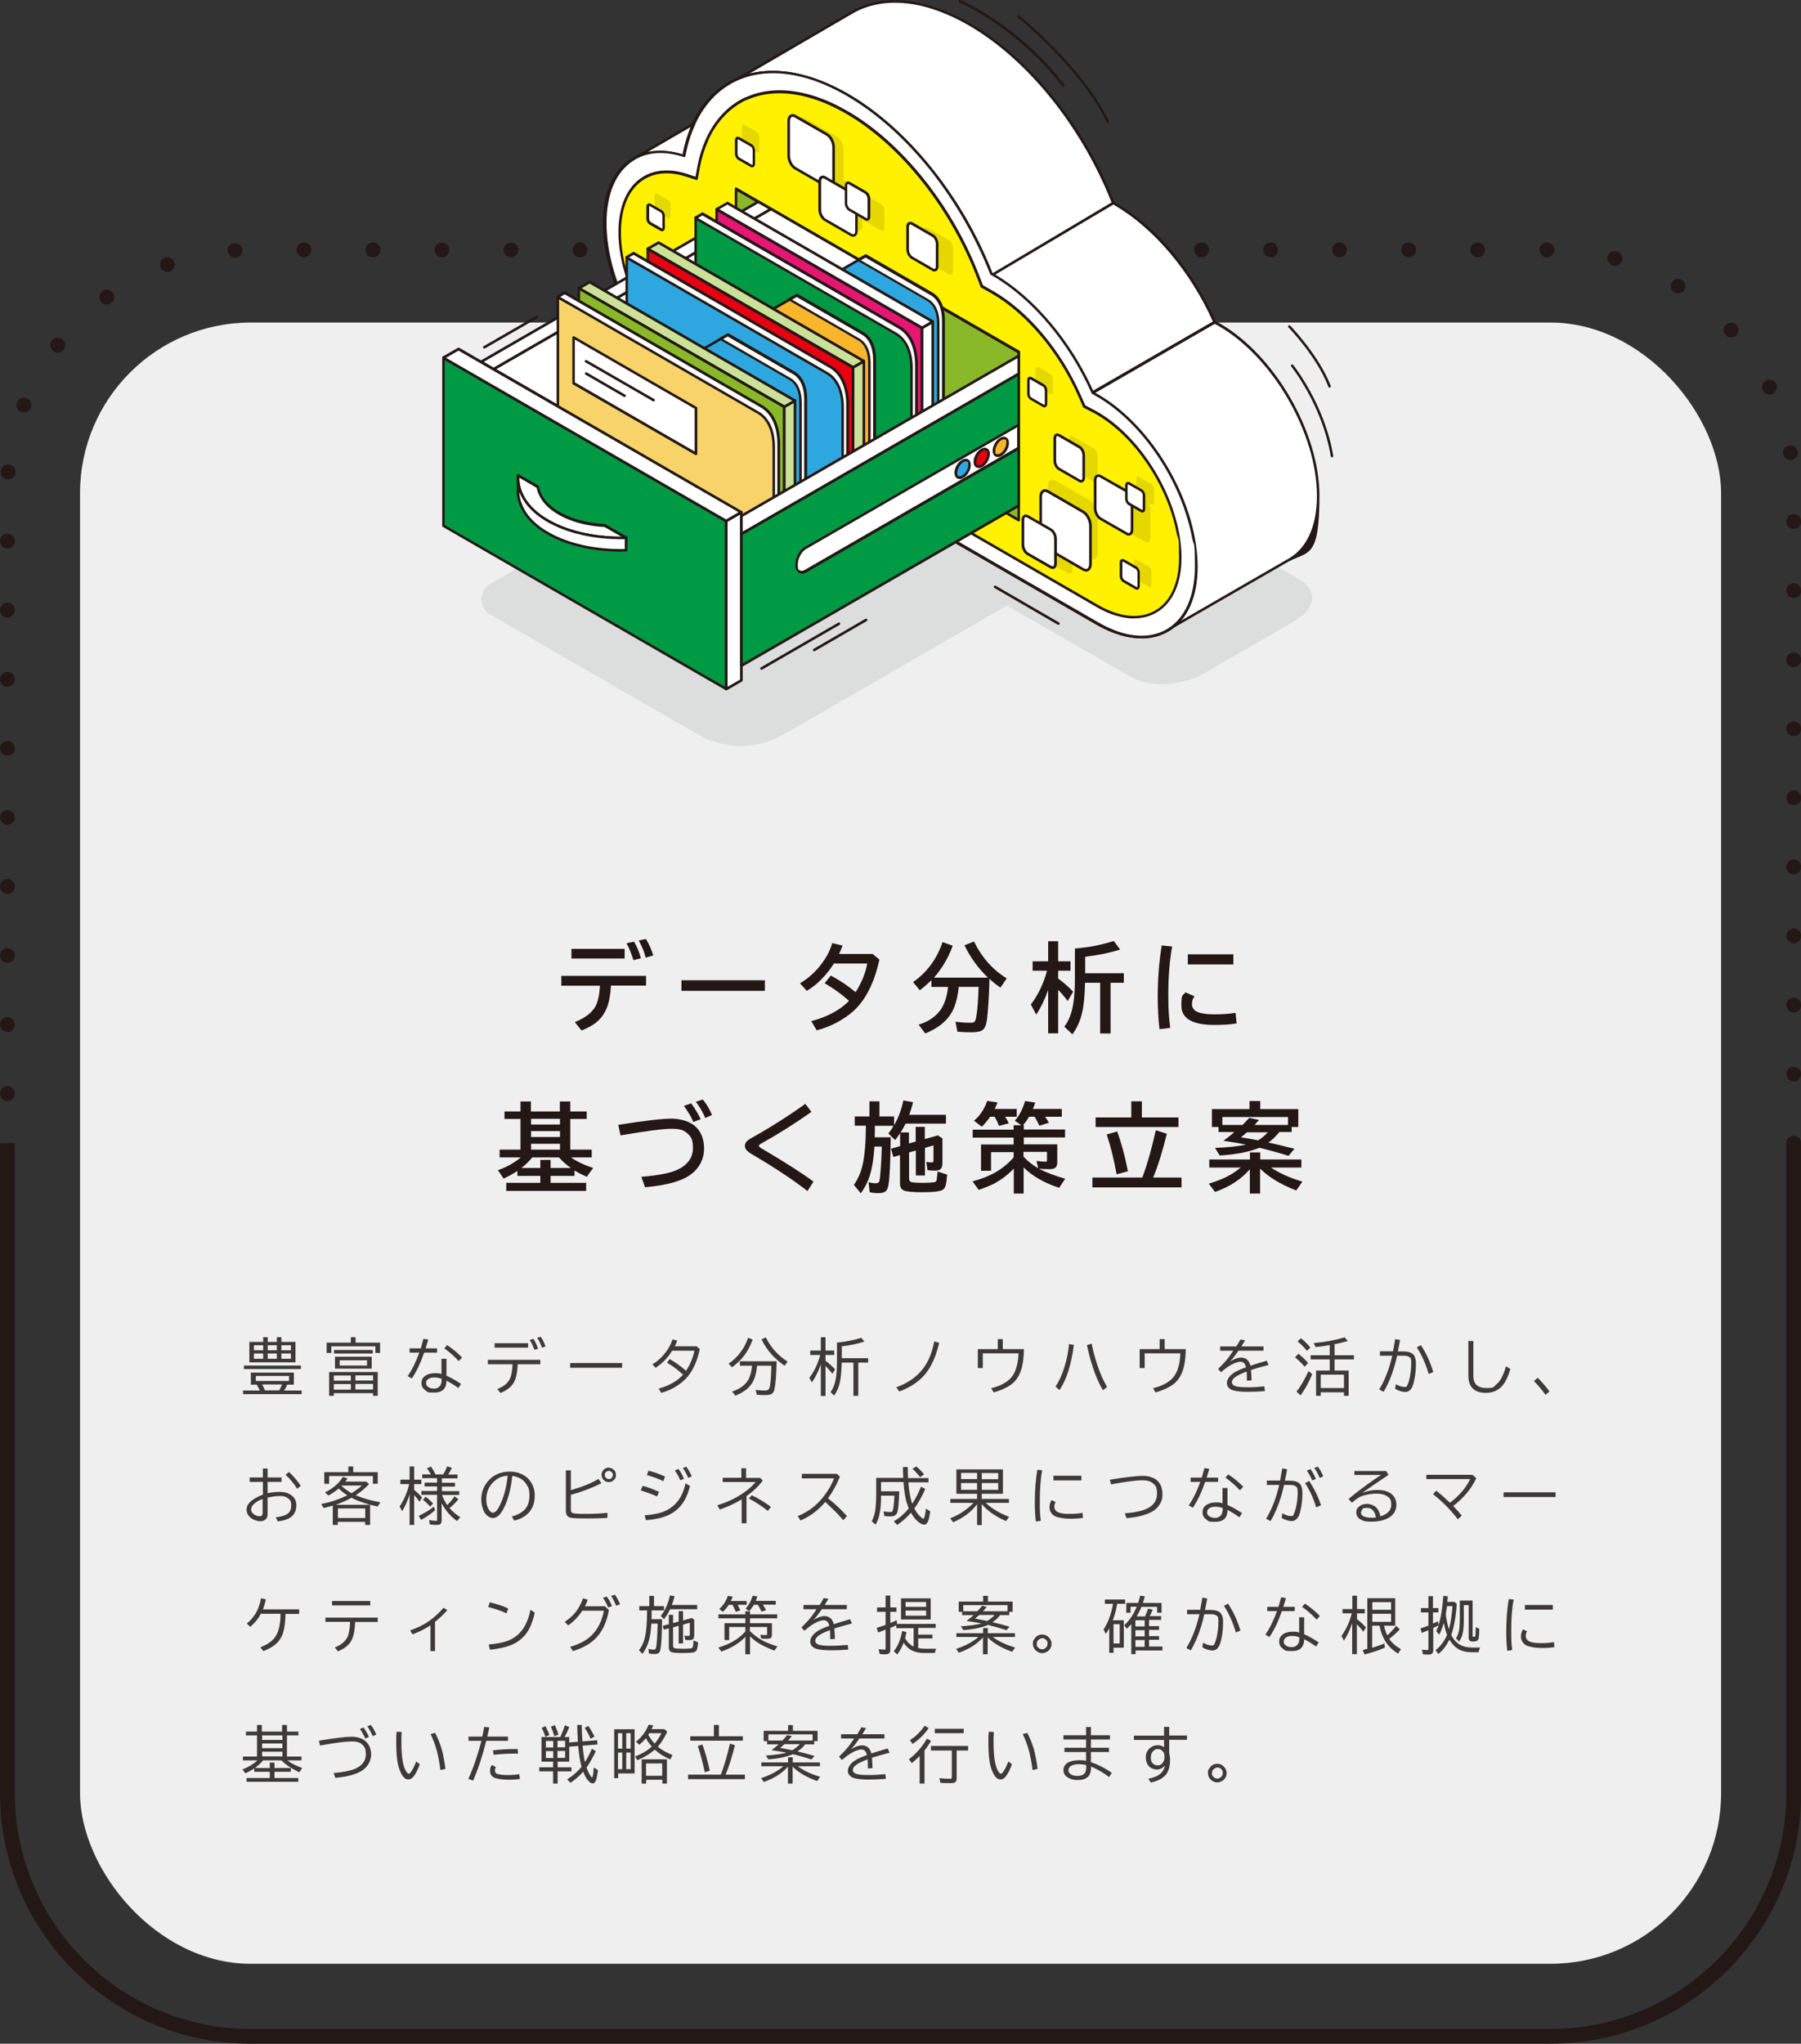 <?xml version="1.0" encoding="UTF-8"?>
<svg id="_レイヤー_2" xmlns="http://www.w3.org/2000/svg" version="1.1" viewBox="0 0 1226.3 1391.4">
  <rect x="0" y="0" width="1226.3" height="1391.4" fill="#333333" stroke="none"/>
  <!-- Generator: Adobe Illustrator 30.1.0, SVG Export Plug-In . SVG Version: 2.1.1 Build 136)  -->
  <defs>
    <style>
      .st0 {
        fill: #e61673;
      }

      .st1 {
        fill: #89b929;
      }

      .st2 {
        fill: #efefef;
      }

      .st3 {
        fill: #cce198;
      }

      .st4 {
        fill: #3e3a39;
      }

      .st5 {
        fill: #231815;
      }

      .st6 {
        fill: #fff;
      }

      .st7 {
        fill: #dcdddd;
      }

      .st8 {
        fill: #e5d800;
      }

      .st9 {
        fill: #f8b62d;
      }

      .st10 {
        fill: #094;
      }

      .st11 {
        fill: #f7d36a;
      }

      .st12 {
        fill: #2ea7e0;
      }

      .st13 {
        fill: #fff100;
      }

      .st14 {
        fill: #e60012;
      }

      .st15 {
        fill: #22378a;
      }
    </style>
  </defs>
  <g id="_レイヤー_1-2">
    <g>
      <path class="st5" d="M1216.3,778.3c0-2.8,2.2-5,5.1-5h0c2.8,0,5,2.2,5,5h0c0,2.8-2.2,5.1-5,5.1h0c-2.8,0-5.1-2.3-5.1-5.1ZM0,744.5c0-2.8,2.2-5,5.1-5h0c2.8,0,5,2.2,5,5h0c0,2.8-2.2,5-5,5h0c-2.8,0-5.1-2.2-5.1-5ZM1216.3,731.3c0-2.8,2.2-5,5.1-5h0c2.8,0,5,2.2,5,5h0c0,2.8-2.2,5-5,5h0c-2.8,0-5.1-2.2-5.1-5ZM0,697.5c0-2.8,2.2-5,5.1-5h0c2.8,0,5,2.2,5,5h0c0,2.8-2.2,5.1-5,5.1h0c-2.8,0-5.1-2.2-5.1-5.1ZM1216.3,684.3c0-2.8,2.2-5.1,5.1-5.1h0c2.8,0,5,2.2,5,5.1h0c0,2.8-2.2,5-5,5h0c-2.8,0-5.1-2.2-5.1-5ZM0,650.5c0-2.8,2.2-5,5.1-5h0c2.8,0,5,2.3,5,5h0c0,2.8-2.2,5-5,5h0c-2.8,0-5.1-2.2-5.1-5ZM1216.3,637.2c0-2.8,2.2-5,5.1-5h0c2.8,0,5,2.2,5,5h0c0,2.8-2.2,5-5,5h0c-2.8,0-5.1-2.3-5.1-5ZM0,603.5c0-2.8,2.2-5,5.1-5h0c2.8,0,5,2.2,5,5h0c0,2.8-2.2,5.1-5,5.1h0c-2.8,0-5.1-2.2-5.1-5.1ZM1216.3,590.2c0-2.8,2.2-5,5.1-5h0c2.8,0,5,2.2,5,5h0c0,2.8-2.2,5.1-5,5.1h0c-2.8,0-5.1-2.2-5.1-5.1ZM0,556.5c0-2.8,2.2-5,5.1-5h0c2.8,0,5,2.2,5,5h0c0,2.8-2.2,5-5,5h0c-2.8,0-5.1-2.2-5.1-5ZM1216.3,543.2c0-2.8,2.2-5,5.1-5h0c2.8,0,5,2.2,5,5h0c0,2.8-2.2,5-5,5h0c-2.8,0-5.1-2.2-5.1-5ZM0,509.5c0-2.8,2.2-5.1,5.1-5.1h0c2.8,0,5,2.3,5,5.1h0c0,2.8-2.2,5-5,5h0c-2.8,0-5.1-2.2-5.1-5ZM1216.3,496.2c0-2.8,2.2-5,5.1-5h0c2.8,0,5,2.3,5,5h0c0,2.8-2.2,5-5,5h0c-2.8,0-5.1-2.2-5.1-5ZM0,462.4c0-2.8,2.2-5,5.1-5h0c2.8,0,5,2.2,5,5h0c0,2.8-2.2,5.1-5,5.1h0c-2.8,0-5.1-2.3-5.1-5.1ZM1216.3,449.2c0-2.8,2.2-5,5.1-5h0c2.8,0,5,2.2,5,5h0c0,2.8-2.2,5-5,5h0c-2.8,0-5.1-2.2-5.1-5ZM0,415.4c0-2.8,2.2-5,5.1-5h0c2.8,0,5,2.2,5,5h0c0,2.8-2.2,5.1-5,5.1h0c-2.8,0-5.1-2.2-5.1-5.1ZM1216.3,402.1c0-2.8,2.2-5,5.1-5h0c2.8,0,5,2.2,5,5h0c0,2.8-2.2,5-5,5h0c-2.8,0-5.1-2.2-5.1-5ZM0,368.4c0-2.8,2.2-5.1,5.1-5.1h0c2.8,0,5,2.2,5,5.1h0c0,2.8-2.2,5-5,5h0c-2.8,0-5.1-2.2-5.1-5ZM1216.3,355.1c0-2.8,2.2-5.1,5.1-5.1h0c2.8,0,5,2.3,5,5.1h0c0,2.8-2.2,5-5,5h0c-2.8,0-5.1-2.2-5.1-5ZM5.2,326.4c-2.8-.2-4.9-2.7-4.6-5.5h0c.2-2.8,2.7-4.9,5.4-4.6h0c2.8.2,4.9,2.7,4.6,5.5h0c-.2,2.6-2.4,4.6-5.1,4.6h-.4,0ZM1214.1,309.1h0c-.4-2.8,1.4-5.4,4.2-5.8h0c2.8-.5,5.3,1.4,5.8,4.1h0c.5,2.7-1.4,5.3-4.2,5.8h0c-.3,0-.6,0-.8,0h0c-2.4,0-4.5-1.7-5-4.2h0ZM14.4,280.5c-2.6-1-3.9-4-2.9-6.5h0c1-2.6,3.9-3.9,6.6-2.9h0c2.6,1,3.9,4,2.9,6.5h0c-.8,2-2.7,3.2-4.7,3.2h0c-.6,0-1.2,0-1.8-.3h0ZM1200.3,265.8c-1.2-2.5-.2-5.5,2.3-6.8h0c2.5-1.2,5.5-.2,6.8,2.3h0c1.2,2.5.2,5.5-2.3,6.8h0c-.7.4-1.5.5-2.2.5h0c-1.8,0-3.7-1.1-4.5-2.9h0ZM36.2,239c-2.2-1.7-2.6-4.9-.9-7.1h0c1.7-2.2,4.9-2.6,7.1-.9h0c2.2,1.7,2.6,4.9.9,7.1h0c-1,1.3-2.5,2-4,2h0c-1.1,0-2.2-.4-3.1-1h0ZM1174.9,228.1c-1.9-2.1-1.7-5.2.4-7.1h0c2.1-1.9,5.2-1.7,7.1.4h0c1.9,2.1,1.7,5.2-.3,7.1h0c-.9.9-2.2,1.3-3.4,1.3h0c-1.3,0-2.7-.6-3.7-1.7h0ZM68.7,205.2c-1.6-2.2-1.2-5.4,1.1-7h0c2.2-1.7,5.4-1.2,7,1.1h0c1.7,2.2,1.2,5.4-1.1,7h0c-.9.7-2,1-3,1h0c-1.5,0-3.1-.7-4.1-2.1ZM1140,199.1c-2.4-1.5-3.1-4.5-1.7-6.9h0c1.5-2.4,4.6-3.1,6.9-1.7h0c2.4,1.5,3.1,4.6,1.7,6.9h0c-1,1.5-2.6,2.4-4.3,2.4h0c-.9,0-1.8-.2-2.7-.8h0ZM109.3,181.8c-.9-2.6.4-5.5,3-6.4h0c2.6-.9,5.5.4,6.4,3h0c.9,2.6-.4,5.5-3,6.5h0c-.6.2-1.2.3-1.7.3h0c-2.1,0-4-1.3-4.7-3.3h0ZM1098.3,180.9c-2.7-.8-4.3-3.5-3.6-6.2h0c.8-2.7,3.5-4.3,6.2-3.5h0c2.7.7,4.3,3.5,3.5,6.2h0c-.6,2.2-2.6,3.7-4.8,3.7h0c-.5,0-.9,0-1.3-.2h0ZM154.9,170.8c-.2-2.8,1.9-5.2,4.7-5.3h0c2.8-.2,5.2,1.9,5.4,4.7h0c.2,2.8-1.9,5.2-4.7,5.3h0c0,0-.2,0-.3,0h0c-2.6,0-4.9-2.1-5-4.7h0ZM1048.2,170.1c0-2.8,2.2-5,5.1-5h0c2.8,0,5,2.2,5,5h0c0,2.8-2.2,5.1-5,5.1h0c-2.8,0-5.1-2.2-5.1-5.1ZM1001.1,170.1c0-2.8,2.2-5,5.1-5h0c2.8,0,5,2.2,5,5h0c0,2.8-2.2,5.1-5,5.1h0c-2.8,0-5.1-2.2-5.1-5.1ZM954.1,170.1c0-2.8,2.3-5,5-5h0c2.8,0,5.1,2.2,5.1,5h0c0,2.8-2.3,5.1-5.1,5.1h0c-2.8,0-5-2.2-5-5.1ZM907.1,170.1c0-2.8,2.2-5,5-5h0c2.8,0,5,2.2,5,5h0c0,2.8-2.2,5.1-5,5.1h0c-2.8,0-5-2.2-5-5.1ZM860.1,170.1c0-2.8,2.2-5,5-5h0c2.8,0,5,2.2,5,5h0c0,2.8-2.2,5.1-5,5.1h0c-2.8,0-5-2.2-5-5.1ZM813.1,170.1c0-2.8,2.2-5,5.1-5h0c2.8,0,5,2.2,5,5h0c0,2.8-2.3,5.1-5,5.1h0c-2.8,0-5.1-2.2-5.1-5.1ZM766.1,170.1c0-2.8,2.2-5,5-5h0c2.8,0,5,2.2,5,5h0c0,2.8-2.2,5.1-5,5.1h0c-2.8,0-5-2.2-5-5.1ZM719,170.1c0-2.8,2.2-5,5.1-5h0c2.8,0,5,2.2,5,5h0c0,2.8-2.2,5.1-5,5.1h0c-2.8,0-5.1-2.2-5.1-5.1ZM672,170.1c0-2.8,2.2-5,5-5h0c2.8,0,5,2.2,5,5h0c0,2.8-2.2,5.1-5,5.1h0c-2.8,0-5-2.2-5-5.1ZM625,170.1c0-2.8,2.2-5,5-5h0c2.8,0,5.1,2.2,5.1,5h0c0,2.8-2.3,5.1-5.1,5.1h0c-2.8,0-5-2.2-5-5.1ZM578,170.1c0-2.8,2.2-5,5-5h0c2.8,0,5,2.2,5,5h0c0,2.8-2.2,5.1-5,5.1h0c-2.8,0-5-2.2-5-5.1ZM531,170.1c0-2.8,2.2-5,5.1-5h0c2.8,0,5,2.2,5,5h0c0,2.8-2.2,5.1-5,5.1h0c-2.8,0-5.1-2.2-5.1-5.1ZM483.9,170.1c0-2.8,2.3-5,5.1-5h0c2.8,0,5,2.2,5,5h0c0,2.8-2.3,5.1-5,5.1h0c-2.8,0-5.1-2.2-5.1-5.1ZM437,170.1c0-2.8,2.2-5,5-5h0c2.8,0,5.1,2.2,5.1,5h0c0,2.8-2.2,5.1-5.1,5.1h0c-2.8,0-5-2.2-5-5.1ZM389.9,170.1c0-2.8,2.2-5,5-5h0c2.8,0,5,2.2,5,5h0c0,2.8-2.2,5.1-5,5.1h0c-2.8,0-5-2.2-5-5.1ZM342.9,170.1c0-2.8,2.2-5,5-5h0c2.8,0,5,2.2,5,5h0c0,2.8-2.2,5.1-5,5.1h0c-2.8,0-5-2.2-5-5.1ZM295.9,170.1c0-2.8,2.2-5,5-5h0c2.8,0,5,2.2,5,5h0c0,2.8-2.2,5.1-5,5.1h0c-2.8,0-5-2.2-5-5.1ZM248.9,170.1c0-2.8,2.2-5,5.1-5h0c2.8,0,5,2.2,5,5h0c0,2.8-2.2,5.1-5,5.1h0c-2.8,0-5.1-2.2-5.1-5.1ZM201.9,170.1c0-2.8,2.2-5,5.1-5h0c2.8,0,5,2.2,5,5h0c0,2.8-2.2,5.1-5,5.1h0c-2.8,0-5.1-2.2-5.1-5.1Z"/>
      <path class="st5" d="M1055.7,1391.4H170.6c-94.1,0-170.6-76.5-170.6-170.6v-442.5h10.1v442.5c0,88.5,72,160.6,160.6,160.6h885c88.5,0,160.6-72,160.6-160.6v-442.5h10.1v442.5c0,94.1-76.6,170.6-170.6,170.6h0Z"/>
    </g>
    <rect class="st2" x="54.5" y="219.6" width="1117.4" height="1117.4" rx="116.2" ry="116.2"/>
    <g>
      <path class="st4" d="M200.1,934.5v8.2h-4.5c-.6,1.4-1.3,2.7-2.1,4h11.9v2.5h-39.9v-2.5h11.4c-.6-1.3-1.3-2.7-2.1-4h-4v-8.2h29.3ZM166.1,929.7h38.8v2.4h-38.8v-2.4ZM179.2,913.6v-3.2h3.1v3.2h6.2v-3.2h3.1v3.2h9.6v13.9h-31.4v-13.9h9.4ZM172.9,915.9v3.4h6.3v-3.4h-6.3ZM172.9,921.5v3.6h6.3v-3.6h-6.3ZM174.2,936.8v3.4h22.6v-3.4h-22.6ZM178.5,942.6c.7,1.2,1.4,2.6,1.9,4h9.7c.6-1,1.3-2.4,1.9-4h-13.5ZM182.3,915.9v3.4h6.2v-3.4h-6.2ZM182.3,921.5v3.6h6.2v-3.6h-6.2ZM198.1,919.3v-3.4h-6.5v3.4h6.5ZM198.1,925.1v-3.6h-6.5v3.6h6.5Z"/>
      <path class="st4" d="M242.1,914.1h16.7v7h-3.2v-4.5h-30v4.5h-3.2v-7h16.5v-3.7h3.2v3.7ZM257.2,934.1v16.2h-3.2v-1.8h-26.7v1.8h-3.2v-16.2h33.1ZM227.3,936.5v3.5h11.6v-3.5h-11.6ZM227.3,942.3v3.8h11.6v-3.8h-11.6ZM227.4,919.1h26.4v2.4h-26.4v-2.4ZM253.1,923.7v8.1h-25v-8.1h25ZM231.3,926.1v3.6h18.6v-3.6h-18.6ZM254,939.9v-3.5h-12v3.5h12ZM254,946v-3.8h-12v3.8h12Z"/>
      <path class="st4" d="M278.9,918h7.6c.6-2,1.2-4.2,1.8-6.5l3.3.5c-.6,2-1.1,4.1-1.8,6h7.8v2.9h-8.8c-2.4,7-5.2,12.9-8.4,17.6l-2.8-1.6c3-4.3,5.6-9.7,7.9-16h-6.6v-2.9ZM300.7,925.1h3.3v11.5c3.1,1.4,6.4,3.2,9.9,5.6l-1.8,2.8c-2.8-2-5.5-3.7-8.1-5,0,5.4-2.8,8.1-8.3,8.1s-4.5-.5-6.1-1.6c-1.8-1.2-2.6-2.8-2.6-4.9s.5-2.8,1.5-4c1.7-1.8,4.3-2.7,7.8-2.7s2.8.2,4.3.6v-10.4ZM300.7,938.7c-1.7-.6-3.3-.9-4.8-.9s-2.7.2-3.7.7c-1.4.7-2.1,1.8-2.1,3.1s.5,2.1,1.6,2.8c1,.7,2.3,1,4,1s3.3-.8,4.2-2.3c.5-.9.8-1.9.8-3.2v-1.4ZM312.4,926.7c-2.9-3.2-6.2-6.1-9.9-8.7l1.9-2.2c3.6,2.3,7,5.1,10.2,8.4l-2.3,2.5Z"/>
      <path class="st4" d="M332.3,925.8h35.6v3h-15.4c-.2,5.7-1.2,10-2.8,12.7-1.7,2.8-4.6,5.1-8.9,6.9l-2.2-2.7c4.3-1.7,7.2-4,8.6-7,1-2.1,1.6-5.4,1.8-9.9h-16.8v-3ZM336.8,914.5h22.8v3h-22.8v-3ZM363.9,919.1c-.9-2.6-1.9-4.8-3.2-6.8l2.5-.8c1.3,2,2.3,4.2,3.2,6.7l-2.6.8ZM369,917.6c-.8-2.4-1.8-4.7-3.2-6.8l2.4-.7c1.4,2.1,2.5,4.3,3.2,6.6l-2.5.9Z"/>
      <path class="st4" d="M388.2,928h35.4v3.2h-35.4v-3.2Z"/>
      <path class="st4" d="M474.2,916.5l2.3,2c-1.8,8.4-4.8,15-9.1,19.7-2.3,2.5-5.2,4.7-8.7,6.7-2.6,1.4-5.5,2.6-8.5,3.4l-1.7-2.9c7.2-2,12.7-5.2,16.6-9.5-3.6-3.3-7.2-6-11-8.2l1.9-2.4c4.1,2.3,7.8,5,11.1,8,2.9-4.4,4.8-9,5.7-13.7h-15.1c-3.1,5-6.9,8.8-11.3,11.6l-2.2-2.3c2.3-1.4,4.5-3.1,6.4-5.1,3.4-3.6,5.9-7.5,7.3-11.9l3.2.8h0c-.6,1.6-1.1,2.9-1.6,3.9h15Z"/>
      <path class="st4" d="M496.1,928.4c6.2-4.2,10.7-10.1,13.3-17.6l3.1,1.2c-1.5,4.2-3.4,7.7-5.6,10.7-2.2,3-5.1,5.7-8.5,8.2l-2.3-2.5ZM515.5,929.8c-.5,5.5-1.8,9.7-3.9,12.6-2.4,3.3-6,5.9-10.9,7.8l-2.2-2.8c4.6-1.5,8-3.8,10.3-6.9,1.7-2.4,2.8-5.9,3.3-10.7h-8.3v-3h25c-.2,9.2-.7,15.6-1.5,19.2-.3,1.5-1,2.5-2.1,3.1-.8.5-2.1.7-3.9.7s-4.2,0-6-.2l-.8-3.3c2.4.3,4.4.4,6.2.4s2.5-.4,2.9-1.1c.9-1.5,1.4-6.6,1.6-15.1v-.7s-9.8,0-9.8,0ZM534.3,929.9c-3.4-2.4-6.3-4.9-8.7-7.5-2.7-2.9-5-6.4-7.1-10.5l2.9-1.4c3.6,7.1,8.6,12.6,14.9,16.5l-2.1,2.9Z"/>
      <path class="st4" d="M558.9,928.9c-1.6,4.6-3.6,8.7-6.1,12.3l-1.7-3.1c3.3-4.4,5.8-9.6,7.4-15.6h-6.8v-3h7.2v-9.1h3.2v9.1h5.9v3h-5.9v3.9c2.6,2,4.8,4,6.5,5.9l-1.8,3c-1.4-1.8-2.9-3.5-4.5-5.1l-.2-.2v20.4h-3.2v-21.4ZM570.1,914.1l1.5-.2c5.1-.6,10.1-1.6,14.9-3.1l2,2.6c-5.1,1.6-10.2,2.7-15.3,3.2v8.1h17.9v3h-6.7v22.6h-3.3v-22.6h-8v1.3c-.2,5.2-.6,9.3-1.3,12.4-.7,3.2-2,6.1-3.8,8.8l-2.5-2.4c1.9-2.6,3.1-5.9,3.7-9.7.5-3,.7-7,.7-12v-12Z"/>
      <path class="st4" d="M610.3,944.5c8-2.9,14-7.2,18.2-12.7,3.7-4.9,6.2-11,7.6-18.5l3.4.9c-2.1,8.9-5.1,15.8-9.1,20.8-4.3,5.4-10.3,9.5-18.1,12.4l-2-2.9Z"/>
      <path class="st4" d="M679.5,911.7h3.3v6.8h14.4c-.1,5.8-.7,10.5-1.9,14.1-1.4,4.5-3.8,8-7.2,10.3-3,2.1-6.9,3.8-11.5,5.1l-1.7-2.9c4.9-1.1,9-3,12.1-5.7,4-3.4,6.2-9.4,6.5-18h-24.3v10h-3.4v-12.9h13.6v-6.8Z"/>
      <path class="st4" d="M718.7,943.9c2.4-3.4,4.4-7.7,6-13,1.7-5.3,2.7-10.5,3.2-15.9l3.3.7c-1.8,13.7-5.1,23.9-9.8,30.7l-2.8-2.5ZM751,946.5c-1.9-3.1-3.7-6.9-5.4-11.4-2.3-6.1-4.1-12.5-5.5-19.3l3.2-1c1.3,6.6,3.2,13,5.6,19.3,1.5,3.8,3.2,7.2,4.9,10.2l-2.9,2.3Z"/>
      <path class="st4" d="M789.7,911.7h3.3v6.8h14.4c-.1,5.8-.7,10.5-1.9,14.1-1.4,4.5-3.8,8-7.2,10.3-3,2.1-6.9,3.8-11.5,5.1l-1.7-2.9c4.9-1.1,9-3,12.1-5.7,4-3.4,6.2-9.4,6.5-18h-24.3v10h-3.4v-12.9h13.6v-6.8Z"/>
      <path class="st4" d="M831,916.7h10.8c1.1-1.7,2-3.3,2.8-4.7l3.2.5c-.6,1-1.3,2.2-2.3,3.8l-.2.4h15v2.9h-17c-2,2.9-3.9,5.4-5.7,7.3,2.8-1.7,5.2-2.6,7.4-2.6,3.4,0,5.5,1.8,6.4,5.5,3.8-1.2,7.5-2.4,11.1-3.4l1.3,2.9c-5.3,1.4-9.3,2.5-12,3.4.2,2,.3,4.4.4,7.1l-3.2.2v-.6c0-2.5,0-4.4-.2-5.6-3.7,1.4-6.3,2.7-7.9,3.9-1.4,1.1-2.1,2.2-2.1,3.4s.9,2.2,2.6,2.7c1.5.5,4.2.7,8.1.7s7.3-.2,11.4-.6l.4,3.2c-3.9.3-7.8.5-11.8.5s-8.1-.4-10.2-1.1c-2.6-1-3.9-2.6-3.9-5s1.9-5.2,5.6-7.4c1.8-1,4.2-2.1,7.4-3.2-.3-1.3-.8-2.3-1.3-2.8-.7-.7-1.5-1-2.6-1s-3.4.6-5.8,1.9c-2.4,1.3-4.8,3-7.3,5.3l-2-2.3c3-2.9,5.5-5.6,7.4-8.2.5-.7,1.4-2,2.7-3.9l.2-.3h-8.9v-2.9Z"/>
      <path class="st4" d="M888.3,930.5c-2-2.4-4.2-4.5-6.5-6.4l2.3-2.4c2.5,1.9,4.7,4,6.6,6.3l-2.4,2.5ZM882.8,947.4c2.9-3.6,5.6-8.3,8.2-14l2.5,2.2c-2.3,5.5-4.9,10.3-8,14.4l-2.6-2.5ZM889.9,919.7c-2-2.5-4.1-4.6-6.4-6.4l2.3-2.2c2.5,2,4.7,4.1,6.4,6.3l-2.4,2.4ZM908.7,933.1h9.6v17.2h-3.2v-2.4h-15.8v2.4h-3.2v-17.2h9.3v-7.6h-13v-2.8h13v-6.9c-2.7.5-5.9.9-9.6,1.3l-1.3-2.7c7.8-.7,14.8-2,21.1-3.9l2.1,2.5c-2.7.8-5.7,1.5-9,2.2v7.5h13.2v2.8h-13.2v7.6ZM915.1,935.9h-15.8v9.1h15.8v-9.1Z"/>
      <path class="st4" d="M939.5,920h9c.5-2.8,1-5.6,1.5-8.3l3.3.6c-.4,2.4-.9,5-1.5,7.8h3.7c3.5,0,5.9.8,7.2,2.5.9,1.2,1.4,3.1,1.4,5.8,0,4.2-.4,8.2-1.3,12-.5,2.3-1.2,4-2,5.2-1,1.4-2.3,2.1-4,2.1s-4.4-.7-6.8-2.1l.4-3.2c2.4,1.3,4.4,1.9,6,1.9s1.4-.4,1.8-1.2c.5-.8.9-2,1.3-3.5.9-3.5,1.4-7.3,1.4-11.4s-.6-3.8-1.7-4.5c-.8-.5-2-.7-3.7-.7h-4.2c-.8,3.6-1.5,6.3-2.1,8.1-1.9,6.2-4.2,11.7-7.1,16.5l-3-1.6c4-6.6,6.9-14.3,8.9-23h-8.4v-3ZM972.8,935.5c-2-6.9-4.7-12.9-8.1-18.2l2.8-1.5c3.7,5.7,6.5,11.8,8.4,18.3l-3.2,1.4Z"/>
      <path class="st4" d="M999.8,913h3.4v23.7c0,5.5,2.9,8.3,8.8,8.3s4.8-.8,6.8-2.4c2.7-2.1,4.9-6.2,6.6-12.4l3,1.9c-1.4,4.8-3.1,8.4-5,10.8-2.9,3.6-6.8,5.4-11.7,5.4s-8.2-1.5-10.1-4.5c-1.2-1.8-1.8-4.2-1.8-7.1v-23.6Z"/>
      <path class="st4" d="M1052.4,949.7c-2.3-3.2-4.9-6.4-7.9-9.4l2.5-2.3c2.9,2.9,5.6,6,8,9.3l-2.7,2.4Z"/>
      <path class="st4" d="M178.9,999.8h3.3v6.1h9.5v3h-9.5v7.7c3-.6,5.8-.9,8.4-.9s4.9.5,6.7,1.6c3,1.7,4.5,4.2,4.5,7.6s-1.4,6.6-4.2,8.3c-2.1,1.4-5,2.2-8.5,2.6l-1.3-2.8c2.9-.3,5.2-.9,6.9-1.7,2.4-1.2,3.6-3.2,3.6-6.3s-.8-3.9-2.4-5.1c-1.3-1-3.1-1.4-5.4-1.4s-5.2.4-8.3,1.1v11.4c0,1.5-.4,2.6-1.3,3.4-.9.8-2.1,1.3-3.6,1.3s-3.4-.5-5.2-1.4c-.8-.5-1.6-1-2.2-1.7-1.4-1.4-2-3-2-4.9s.7-3.3,2-4.7c2-2.1,5.1-3.9,9.1-5.4v-8.7h-9v-3h9v-6.1ZM178.9,1020.5c-2.4.9-4.2,1.9-5.5,3-1.6,1.3-2.4,2.7-2.4,4.1s.6,2.4,1.8,3.3c1.2.9,2.5,1.4,4,1.4s2-.7,2-2.2v-9.6ZM202.3,1013.5c-2.3-3.6-4.9-6.7-7.9-9.5l2.4-1.8c3.1,2.8,5.7,6,8,9.4l-2.5,2Z"/>
      <path class="st4" d="M252,1024.4v13.8h-3.4v-2.1h-18.6v2.1h-3.4v-13.2c-1.7.5-3.7,1.1-6.2,1.7l-1.7-2.7c6.5-1.3,12.4-3.3,17.8-6-2.1-1.2-4-2.8-5.9-4.6-2.3,2-4.7,3.6-7.1,4.8l-2.2-2.2c5.2-2.4,9.3-5.9,12.2-10.5l3.1,1.1c-.6.9-1.1,1.6-1.5,2.1h14.3l1.9,1.7c-2.7,2.9-5.8,5.5-9.1,7.6,4.8,2.1,10.4,3.7,16.8,4.8l-1.9,2.9c-7.3-1.6-13.2-3.6-17.8-6-3.3,1.9-6.9,3.5-10.8,4.8h23.4ZM240.5,1002.3h16.7v7.9h-3.3v-5.3h-29.8v5.3h-3.3v-7.9h16.4v-3.9h3.3v3.9ZM230.1,1027v6.5h18.6v-6.5h-18.6ZM233,1011.3l-.2.2-.2.2c2.1,1.9,4.4,3.6,6.8,4.9,3.1-2,5.4-3.7,6.9-5.2h-13.4Z"/>
      <path class="st4" d="M279,1017.2c-1.4,4.4-3.1,8.3-5.2,11.7l-1.7-3.3c3.1-4.5,5.2-9.6,6.5-15.2h-6v-3h6.3v-9h3.1v9h4.9v3h-4.9v4c1.9,1.5,3.7,3.2,5.4,5.1l-1.8,2.9c-1-1.5-2.2-3-3.6-4.5v20.3h-3.1v-21.1ZM285.2,1032c3.8-1.8,7.3-3.9,10.3-6.3l.7,2.5c-2.5,2.3-5.6,4.5-9.5,6.6l-1.6-2.8ZM300.7,1023.7v11.4c0,1.2-.3,2-.8,2.5-.5.4-1.3.6-2.5.6s-2.9-.1-4.7-.3l-.5-3c1.7.3,3.2.5,4.6.5s.7-.1.8-.3c0-.1,0-.3,0-.6v-16.8h-10.7v-2.6h10.7v-3.1h-8.5v-2.6h8.5v-3h-10.1v-2.6h5.9c-.8-1.4-1.7-2.8-2.7-4.2l2.8-1.1c1.2,1.8,2.2,3.5,3,5.3h5.3c0-.1.2-.3.3-.5.9-1.5,1.6-3.2,2.4-5l3.2,1.1c-.7,1.4-1.6,2.9-2.5,4.5h6.3v2.6h-10.6v3h8.9v2.6h-8.9v3.1h11.8v2.6h-11.7c0,0,0,.2.2.5.7,2.1,1.8,4.2,3.3,6.4.1-.1.3-.3.5-.5,1.8-1.8,3.3-3.6,4.5-5.5l2.6,2c-1.8,2.3-3.8,4.3-6,6,2,2.4,4.4,4.5,7.3,6.2l-2.2,2.7c-4.4-3.2-7.8-7.2-10.3-11.8ZM293,1025.8c-1.6-1.8-3.3-3.4-5-4.7l1.8-2.1c1.8,1.3,3.5,2.9,5.1,4.6l-2,2.2Z"/>
      <path class="st4" d="M348.4,1032.5c3.3-.8,5.9-2.1,8-3.9,2.7-2.3,4.1-5.8,4.1-10.3s-.7-5.6-2.1-7.8c-1.9-3.1-5.1-5-9.6-5.7-.9,9-2.9,16.3-5.7,21.9-1.2,2.4-2.4,4.1-3.6,5.1-1.2,1.1-2.5,1.7-3.9,1.7s-3.5-.9-4.9-2.7c-.8-.9-1.4-2.1-1.9-3.6-.7-2-1.1-4.1-1.1-6.4,0-3.9,1.1-7.5,3.3-10.7,2.2-3.2,5-5.5,8.4-6.8,2.3-.9,4.8-1.4,7.5-1.4,4.2,0,7.7,1,10.7,3.1,2.6,1.8,4.4,4.2,5.5,7.3.7,1.8,1,3.8,1,5.9,0,8.9-4.6,14.7-13.9,17.1l-1.8-2.9ZM345.7,1004.7c-3.2.2-5.9,1.1-8.1,2.9-3.4,2.6-5.5,5.9-6.2,10-.2,1.1-.3,2.1-.3,3.1,0,3.2.7,5.7,2.1,7.6.8,1.1,1.7,1.6,2.5,1.6s2-.7,3-2.2c1.6-2.4,3.1-5.7,4.4-9.9s2-7.8,2.6-13Z"/>
      <path class="st4" d="M385.3,1001.1h3.4v13.4c7.5-2.1,13.8-4.6,18.8-7.6l2,2.9c-6.5,3.3-13.4,5.9-20.8,7.9v10.1c0,1.2.4,2,1.1,2.3,1,.4,3.9.6,8.7.6s9.9-.2,15.1-.7v3.4c-4.2.3-8.8.4-13.7.4s-9.4-.1-10.9-.4c-1.6-.3-2.7-1-3.2-2.1-.3-.7-.5-1.6-.5-2.8v-27.3ZM414.6,999.3c.9,0,1.8.3,2.6.8,1.5,1,2.2,2.3,2.2,4.1s-.5,2.5-1.4,3.4c-1,1-2.1,1.4-3.5,1.4s-1.5-.2-2.2-.5c-.8-.4-1.4-1-1.9-1.7-.5-.8-.8-1.7-.8-2.7s.2-1.4.5-2.1c.9-1.8,2.4-2.8,4.4-2.8ZM414.6,1001.4c-.4,0-.9.1-1.3.3-1,.5-1.5,1.4-1.5,2.5s.2,1,.5,1.5c.5.9,1.3,1.3,2.3,1.3s1.3-.2,1.8-.7c.6-.6.9-1.2.9-2.1s-.3-1.6-1-2.1c-.5-.5-1.1-.7-1.8-.7Z"/>
      <path class="st4" d="M447.4,1018.8c-3-1.3-6.7-2.7-11.1-4.1l1.3-3.1c4.1,1.1,7.8,2.5,11.1,4.1l-1.3,3.1ZM438.9,1031.7c5.6-.5,10-1.3,13.1-2.6,4-1.6,7.2-4.1,9.8-7.5,2.4-3.3,4-7.2,5-11.7l3,1.8c-1.8,7.6-5.1,13.3-10,17-3.1,2.4-7,4.1-11.7,5.1-2.3.5-5,.9-8.2,1.2l-1-3.3ZM451.7,1008.4c-3.4-1.6-7.1-3-11.2-4.1l1-3c4.2,1,8,2.4,11.3,4l-1.1,3.1ZM463.2,1007.8c-.9-2.2-2.1-4.4-3.7-6.7l2.5-1c1.6,2.2,2.8,4.4,3.7,6.7l-2.5,1ZM468.6,1006.2c-1-2.5-2.2-4.8-3.7-6.7l2.4-.9c1.4,1.9,2.7,4,3.7,6.6l-2.5,1Z"/>
      <path class="st4" d="M504.7,999.6h3.3v6.6h9.6l1.8,1.8c-2.8,3.8-6.5,7.3-11.1,10.6v18.5h-3.3v-16.3c-4.8,2.9-9.7,5.2-14.9,6.9l-1.7-2.9c6.7-2,12.7-4.8,18.1-8.6,3.1-2.1,5.7-4.5,8-7.2h-22.4v-2.9h12.7v-6.6ZM522.9,1028.7c-4.3-3.4-8.7-6.2-13-8.5l2-2.2c5,2.4,9.3,5.1,13,7.9l-2,2.7Z"/>
      <path class="st4" d="M545.8,1003.4h24l2.1,1.9c-2.1,5.3-4.8,10.2-8.1,14.8,4.6,3.6,8.9,7.6,12.9,12.1l-2.5,2.8c-3.7-4.3-7.8-8.4-12.3-12.4-4.6,5.5-10.2,9.7-16.8,12.6l-1.9-3c6.6-2.7,12.1-6.7,16.5-12,3.8-4.6,6.5-9.2,8.2-13.7h-21.9v-3Z"/>
      <path class="st4" d="M621.2,1023.6c2.2-3.2,4.1-7,5.9-11.4l2.9,1.5c-2,4.7-4.4,9.1-7.4,13.3,1.2,2.3,2.5,4.2,4.1,5.6,1,.9,1.7,1.4,2,1.4.6,0,1.3-2.3,1.8-6.9l2.9,1.9c-.4,3-.9,5.2-1.4,6.5-.6,1.6-1.5,2.5-2.7,2.5s-2.3-.6-3.8-1.7c-1.9-1.4-3.6-3.6-5.2-6.4-2.9,3.3-6,6.1-9.4,8.3l-2.3-2.4c2.3-1.5,4.1-2.7,5.3-3.8,1.8-1.6,3.5-3.3,4.9-5.1-.9-2.2-1.7-4.3-2.1-6.5-.7-3.2-1.2-7-1.5-11.4h-15.3v6.3h12.4c-.2,7.4-.6,12.1-1.3,14.3-.4,1.1-1,1.8-1.8,2.3-.7.3-1.6.5-2.7.5s-2.1,0-3.8-.2h-.5c0,0-.6-3.2-.6-3.2,1.6.3,3,.4,4.4.4s1.5-.3,1.8-.9c.2-.4.4-1.3.6-2.7.3-2.4.5-4.9.6-7.5h-9.1c0,.3,0,.6,0,1,0,5.2-.5,9.5-1.3,12.7-.5,2.1-1.3,4.1-2.4,6l-2.6-2.3c1.2-2.4,2.1-5.2,2.5-8.3.3-2.6.5-6,.5-10v-11.2h18.4v-1.1c-.1-2-.2-4.1-.2-6.3h3.3c0,2.7.1,5.2.2,7.5h13.9v2.9h-13.7c.5,6.3,1.4,11.2,2.7,14.8ZM626.5,1005.6c-2.1-2.5-3.8-4.4-5.2-5.6l2.6-1.6c1.8,1.4,3.5,3.2,5.3,5.4l-2.6,1.8Z"/>
      <path class="st4" d="M671.1,1023.1c4.1,3.9,9.4,7.1,16,9.6l-2.1,2.9c-7-3-12.6-6.9-16.5-11.6v14.3h-3.2v-14.2c-3.8,5.1-9.2,9.2-16.3,12.3l-2-2.7c6.4-2.5,11.7-6.1,15.8-10.5h-15.7v-2.7h18.2v-3.5h-14.1v-16.6h31.7v16.6h-14.4v3.5h18.5v2.7h-15.9ZM654.4,1002.8v4.2h10.9v-4.2h-10.9ZM654.4,1009.7v4.6h10.9v-4.6h-10.9ZM679.7,1007.1v-4.2h-11.2v4.2h11.2ZM679.7,1014.3v-4.6h-11.2v4.6h11.2Z"/>
      <path class="st4" d="M705.3,1035.9c-.5-4.1-.7-8.4-.7-13.1,0-7.9.6-15.3,1.7-22.1l3.3.3c-1.1,6.1-1.6,13.1-1.6,21.1s.2,9.2.7,13.3l-3.4.5ZM737.5,1033.4c-2.4.4-5.3.6-8.7.6s-7.4-.5-9.9-1.5c-.9-.3-1.6-.8-2.3-1.5-1.3-1.3-2-2.8-2-4.7s.5-3.5,1.4-5l2.8,1.3c-.6.9-.9,2.1-.9,3.4s.9,2.9,2.6,3.6c1.8.8,4.4,1.1,7.7,1.1s6.2-.2,8.9-.7l.3,3.4ZM717.3,1004.7h19v3.2h-19v-3.2Z"/>
      <path class="st4" d="M756,1007.4c10.8-1.8,18.1-2.6,22-2.6s7.8,1.1,10.1,3.3c2.3,2.2,3.4,5.3,3.4,9.2s-1,6-3,8.5c-3.3,4.2-10.5,6.8-21.4,7.8l-1.2-3.3c7.4-.6,12.7-1.8,15.9-3.6,4-2.2,6-5.4,6-9.7s-.8-5.3-2.3-6.7c-.8-.8-1.8-1.4-2.8-1.8-1.2-.4-2.8-.7-4.8-.7-4,0-11.2.9-21.4,2.8l-.8-3.2Z"/>
      <path class="st4" d="M810.7,1006h7.6c.6-2,1.2-4.2,1.8-6.5l3.3.5c-.6,2-1.1,4.1-1.8,6h7.8v2.9h-8.8c-2.4,7-5.2,12.9-8.4,17.6l-2.8-1.6c3-4.3,5.6-9.7,7.9-16h-6.6v-2.9ZM832.5,1013.1h3.3v11.5c3.1,1.4,6.4,3.2,9.9,5.6l-1.8,2.8c-2.8-2-5.5-3.7-8.1-5,0,5.4-2.8,8.1-8.3,8.1s-4.5-.5-6.1-1.6c-1.8-1.2-2.6-2.8-2.6-4.9s.5-2.8,1.5-4c1.7-1.8,4.3-2.7,7.8-2.7s2.8.2,4.3.6v-10.4ZM832.5,1026.7c-1.7-.6-3.3-.9-4.8-.9s-2.7.2-3.7.7c-1.4.7-2.1,1.8-2.1,3.1s.5,2.1,1.6,2.8c1,.7,2.3,1,4,1s3.3-.8,4.2-2.3c.5-.9.8-1.9.8-3.2v-1.4ZM844.3,1014.7c-2.9-3.2-6.2-6.1-9.9-8.7l1.9-2.2c3.6,2.3,7,5.1,10.2,8.4l-2.3,2.5Z"/>
      <path class="st4" d="M862.6,1008h9c.5-2.8,1-5.6,1.5-8.3l3.3.6c-.4,2.4-.9,5-1.5,7.8h3.3c3.5,0,5.9.8,7.2,2.5.9,1.2,1.4,3.1,1.4,5.8,0,4.2-.4,8.2-1.3,12-.5,2.4-1.2,4.1-2.1,5.2s-2.3,2-3.9,2-4.4-.7-6.8-2.1l.4-3.2c2.4,1.3,4.4,1.9,6,1.9s1.3-.4,1.7-1.1c.5-.9,1-2.3,1.5-4.2.8-3.5,1.3-7.1,1.3-10.7s-.6-3.8-1.7-4.5c-.8-.5-2-.7-3.7-.7h-3.9c-.8,3.6-1.5,6.3-2.1,8.1-1.9,6.2-4.2,11.7-7.1,16.5l-3-1.6c4-6.6,6.9-14.3,8.9-23h-8.4v-3ZM896.2,1026.3c-1.7-5.9-4.3-11.5-7.6-16.6l2.9-1.4c3.7,5.8,6.3,11.3,8,16.5l-3.2,1.4ZM893.5,1008c-.9-2.2-2.1-4.5-3.7-6.8l2.5-1c1.5,2.1,2.7,4.4,3.7,6.7l-2.6,1ZM898.6,1006.2c-1.1-2.6-2.3-4.9-3.7-6.8l2.4-.9c1.5,2,2.7,4.2,3.7,6.6l-2.4,1.1Z"/>
      <path class="st4" d="M922,1001.5h21.8l1.7,2.6c-7.2,4.8-13.2,8.9-18,12.3,3.4-1.3,6.9-2,10.4-2s6,.6,8.2,1.8c3.1,1.8,4.7,4.6,4.7,8.4s-2,7.1-5.9,9.1c-3,1.5-6.6,2.3-10.9,2.3s-5.5-.4-7.2-1.3c-2.2-1.1-3.3-2.8-3.3-5s.6-2.8,1.8-3.9c1.4-1.3,3.2-1.9,5.5-1.9s5.2,1,6.8,3c1.1,1.4,1.9,3.2,2.3,5.5,4.9-1.5,7.4-4.1,7.4-7.9s-1-4.6-2.9-5.9c-1.7-1.1-4-1.7-6.8-1.7s-4.7.3-7.3.8c-2.1.5-3.8,1.1-5,1.8-1.5.9-3.1,2.1-4.8,3.6l-2.2-2.6c3.4-2.9,7.5-6.1,12.3-9.6,3.8-2.7,7-5,9.7-6.7h-18.1v-2.9ZM936.9,1033.1c-.8-4.3-2.8-6.5-6.1-6.5s-2.8.6-3.6,1.7c-.3.5-.5,1-.5,1.6,0,1.2.8,2.2,2.4,2.7,1.2.5,2.8.7,4.7.7s1.9,0,3-.2Z"/>
      <path class="st4" d="M971.3,1004.1h31.3l2.6,2.3c-3.3,7.1-8.5,13.4-15.7,18.9,2.5,2.6,4.4,4.8,5.8,6.6l-2.7,2.5c-4.3-5.8-9.9-11.6-16.9-17.2l2.3-2.3c2.6,2.1,5.7,4.8,9.3,8.2,6.4-4.9,11-10.3,13.7-16.1h-29.8v-3Z"/>
      <path class="st4" d="M1023.8,1016h35.4v3.2h-35.4v-3.2Z"/>
      <path class="st4" d="M203.7,1098.8h-9.3c-.1,5.4-.7,9.7-1.6,12.7-1.1,3.5-3,6.3-5.7,8.4-2,1.6-4.6,3-7.8,4.2l-2-2.6c3.4-1.3,6-2.8,7.8-4.5,2.6-2.3,4.3-5.5,5.1-9.6.5-2.2.8-5.2.8-8.7h-13.4c-1.7,3.3-4.1,6.3-7.3,8.9l-2.2-2.3c5.2-4.2,8.4-9.9,9.6-17.2l3.3.8c-.6,2.9-1.3,5.1-2,6.8h24.7v3Z"/>
      <path class="st4" d="M221.6,1101.3h35.6v3h-15.4c-.2,5.9-1.1,10.2-2.8,13.1-1.7,2.8-4.6,5.1-8.9,6.9l-2.1-2.7c4.3-1.7,7.1-4,8.6-7.1,1-2.2,1.6-5.6,1.8-10.3h-16.8v-3ZM226.1,1090h26v3h-26v-3Z"/>
      <path class="st4" d="M293.1,1124.2v-17.6c-3.6,2.3-7.6,4.4-12.2,6.1l-1.6-2.7c5.2-1.8,9.6-4,13-6.5,3.8-2.7,7-5.7,9.7-8.9l2.6,1.6c-2.6,3-5.4,5.6-8.4,8v19.9h-3.1Z"/>
      <path class="st4" d="M344.9,1098.4c-3.9-1.8-8.1-3.2-12.5-4.3l1.1-3.2c5.3,1.3,9.5,2.7,12.6,4.2l-1.2,3.2ZM332.7,1119.6c5.5-.5,9.9-1.3,13-2.5,8.2-3.1,13.4-10.2,15.5-21.2l2.9,2.1c-1.3,6-3.3,10.8-5.9,14.3-3,3.9-7,6.7-12.1,8.4-3.2,1.1-7.3,1.9-12.5,2.5l-.8-3.5Z"/>
      <path class="st4" d="M411.9,1093.6l2.7,2.6c-1.4,7.8-4.2,14-8.3,18.5-3.7,4.1-9.1,7.2-16.2,9.4l-1.9-2.9c6.4-1.8,11.4-4.5,15-8.2,4-4.1,6.7-9.6,8-16.4h-14.7c-2.7,4.1-5.9,7.4-9.6,10l-2.4-2.4c2.8-1.8,5.1-3.9,7-6.1,2.3-2.8,4.1-6.1,5.5-9.9l3.2.9c-.5,1.5-1.1,3-1.9,4.5h13.7ZM414,1094.3c-.9-2.4-2.1-4.5-3.4-6.5l2.6-.8c1.4,2,2.6,4.1,3.5,6.5l-2.6.9ZM419.5,1093.2c-1-2.5-2.1-4.8-3.4-6.7l2.6-.8c1.4,2,2.6,4.2,3.5,6.6l-2.6.9Z"/>
      <path class="st4" d="M443.7,1096.3c0,2.2,0,4.3-.1,6.1h7.2c-.1,11-.5,18-1.2,20.9-.2,1-.6,1.8-1.2,2.2-.6.4-1.5.6-2.7.6s-2.6-.1-3.8-.3l-.4-3.2c1.3.3,2.5.5,3.5.5s1.4-.3,1.6-1c.6-2.2,1-7.8,1.2-16.7h-4.3c-.3,4.4-.7,8.1-1.5,11-.9,3.5-2.4,6.7-4.6,9.6l-2.3-2.5c2-2.6,3.4-5.7,4.1-9.1.9-4.1,1.4-10,1.4-18h-5.3v-2.9h6.8v-7h3.2v7h6.8v2.9h-8.5ZM457.6,1092.7h17.1v2.9h-18.4c-1.3,2.6-2.7,4.9-4.2,6.8l-2.2-2.2c2.9-3.6,5-8.3,6.3-14l3.1.5c-.5,2.1-1.1,4.1-1.8,5.9ZM458.3,1108v12.3c0,1,.3,1.6,1,1.8.9.3,2.8.4,5.8.4s3.1,0,4.6-.2c1.2,0,1.9-.5,2.1-1.3.2-.7.3-2.1.4-4.1l3.1,1.2c-.2,3.1-.6,5.1-1.2,5.8-.5.6-1.4,1-2.5,1.2-1.4.2-3.5.3-6.4.3-4.4,0-7-.2-8-.6-1.2-.5-1.8-1.6-1.8-3.4v-12.8l-3.4.9-.8-2.6,4.2-1.1v-6.4h2.9v5.6l3.8-1v-7.1h3v6.3l6-1.6,1.6,1.1v10.8c0,2.1-1,3.1-3,3.1s-2.3,0-3.1-.2l-.6-2.8c1.1.2,2,.2,2.5.2s.9-.1,1-.3c.1-.2.2-.5.2-.9v-7.8l-4.6,1.3v12.8h-3v-12l-3.8,1Z"/>
      <path class="st4" d="M510.7,1110.5c2.4,2.5,5.3,4.6,8.5,6.4,2.6,1.4,6,2.7,10.1,4l-2,2.9c-4.2-1.6-7.6-3.2-10.3-4.8-2.4-1.4-4.4-3.1-6.2-4.9h-.1c0-.1,0,12.2,0,12.2h-3.2v-11.9c-3.9,4.2-9.3,7.6-16.3,10l-2.1-2.7c8.1-2.4,14.2-6.1,18.4-11v-3h-11v8.9h-3.2v-11.5h14.2v-3.3h-18.3v-2.7h18.3v-2.1h3.2v2.1h18.5v2.7h-18.5v3.3h14.9v8.1c0,1-.3,1.7-1,2.1-.4.3-1.2.4-2.3.4-1.8,0-3.1,0-4-.2l-.6-2.6c1.1.2,2.3.3,3.6.3s.8,0,.9-.3c0-.2.1-.4.1-.7v-4.5h-11.7v2.9ZM502.2,1092.5c.7,1.2,1.3,2.5,1.9,3.9l-3.1,1c-.8-2-1.5-3.6-2.2-4.8h-2.6c-1.2,1.9-2.6,3.5-4,4.8l-2.5-2c2.6-2.1,4.6-5.1,5.9-8.9l3.3.5c-.4,1.1-.8,2.1-1.3,3h10.8v2.6h-6.2ZM519.4,1092.5c.8,1.2,1.6,2.4,2.2,3.7l-3.1,1.1c-.8-1.8-1.6-3.4-2.5-4.7h-2.7c-1,1.7-2.1,3.1-3.2,4.3l-2.4-1.8c2.1-2.2,3.7-5.1,4.8-8.7l3.2.5c-.4,1.2-.8,2.2-1.1,3h13.6v2.6h-8.8Z"/>
      <path class="st4" d="M547.3,1092.7h10.8c1.1-1.7,2-3.3,2.8-4.7l3.2.5c-.6,1-1.3,2.2-2.3,3.8l-.2.4h15v2.9h-17c-2,2.9-3.9,5.4-5.7,7.3,2.8-1.7,5.2-2.6,7.4-2.6,3.4,0,5.5,1.8,6.4,5.5,3.8-1.2,7.5-2.4,11.1-3.4l1.3,2.9c-5.3,1.4-9.3,2.5-12,3.4.2,2,.3,4.4.4,7.1l-3.2.2v-.6c0-2.5,0-4.4-.2-5.6-3.7,1.4-6.3,2.7-7.9,3.9-1.4,1.1-2.1,2.2-2.1,3.4s.9,2.2,2.6,2.7c1.5.5,4.2.7,8.1.7s7.3-.2,11.4-.6l.4,3.2c-3.9.3-7.8.5-11.8.5s-8.1-.4-10.2-1.1c-2.6-1-3.9-2.6-3.9-5s1.9-5.2,5.6-7.4c1.8-1,4.2-2.1,7.4-3.2-.3-1.3-.8-2.3-1.3-2.8-.7-.7-1.5-1-2.6-1s-3.4.6-5.8,1.9c-2.4,1.3-4.8,3-7.3,5.3l-2-2.3c3-2.9,5.5-5.6,7.4-8.2.5-.7,1.4-2,2.7-3.9l.2-.3h-8.9v-2.9Z"/>
      <path class="st4" d="M625.2,1122c1.4.3,2.8.5,4.3.5h7.9c-.3.6-.6,1.6-.9,2.9h-7.1c-4.2,0-7.5-.9-10.1-2.7-1.5-1.1-2.8-2.5-4-4.3-1.1,3-2.6,5.7-4.4,8l-2.3-2.2c2.7-3.3,4.6-8,5.7-13.8l2.9.8c-.3,1.5-.6,2.9-.9,4.1,1.4,2.6,3.3,4.5,5.8,5.7v-12.5h-11.8v-2c-.2,0-.4.2-.7.3-1,.5-2.1,1-3.4,1.5v14.9c0,1.1-.3,1.9-.8,2.4-.5.5-1.4.7-2.6.7s-2.7,0-3.9-.3l-.6-3.2c1.5.2,2.7.3,3.7.3s.8-.1.9-.3c0-.2.1-.4.1-.8v-12.5c-1.2.5-2.9,1.1-5.1,1.9l-1-3.1c2-.6,4-1.3,6.1-2v-8.9h-5.8v-3h5.8v-8.1h3.2v8.1h4.2v3h-4.2v7.6c1.8-.8,3.2-1.4,4.3-1.9l.3,2.5h26.3v2.7h-11.9v4.6h9.7v2.6h-9.7v6.4ZM633.7,1088.2v14.4h-20.2v-14.4h20.2ZM616.6,1090.7v3.3h14v-3.3h-14ZM616.6,1096.5v3.5h14v-3.5h-14Z"/>
      <path class="st4" d="M672.5,1114.7v11.6h-3.2v-11.5c-4,4.5-9.5,8-16.4,10.4l-1.9-2.6c6.2-2,11.3-4.7,15.2-8.1h-15v-2.6h18.2v-3.5h3.2v3.5h18.5v2.6h-15.1c3.8,2.9,8.9,5.3,15.2,7.2l-2,2.9c-7.2-2.6-12.8-5.9-16.7-9.8ZM681.1,1099.5c-1.6,2.1-3.4,3.7-5.3,4.9l1.1.3c3.3.8,6.8,1.7,10.5,2.8l-2.1,2.4c-4.2-1.4-8.4-2.6-12.5-3.6-2.7,1.1-5.6,1.9-8.6,2.5-2.3.4-5,.8-8.3,1l-1.6-2.6c5.7-.3,10.4-1,14.1-1.9-3.4-.7-6.8-1.3-10.3-1.7,1.7-1.3,3.4-2.7,4.9-4h-7.9v-2.2h-2.3v-7h16.6v-3.9h3.3v3.9h16.8v7h-2.3v2.2h-5.9ZM655.9,1092.8v4.2h9.5c0,0,.2-.2.3-.3.9-.9,1.9-2,3-3.4l3.2.7c-.9,1.1-1.7,2.1-2.6,3h16.7v-4.2h-30.1ZM677.2,1099.5h-10.4c-1,.9-2.1,1.8-3,2.6h.7c1.7.3,4.3.8,7.7,1.5,1.8-1.1,3.5-2.4,5.1-4.1Z"/>
      <path class="st4" d="M709.7,1112.8c.8,0,1.6.2,2.3.5,1,.4,1.8,1.1,2.5,1.9,1,1.2,1.5,2.5,1.5,4s-.3,2-.8,3c-.5.9-1.2,1.7-2.1,2.2-1.1.7-2.3,1.1-3.5,1.1s-2.4-.4-3.4-1.1c-1.9-1.3-2.9-3-2.9-5.3s.3-2,.8-2.9c.9-1.7,2.3-2.8,4.1-3.2.5-.1,1-.2,1.5-.2ZM709.6,1115.4c-.7,0-1.3.2-1.9.6-1.2.7-1.8,1.8-1.8,3.2s.3,1.8,1,2.5c.7.8,1.7,1.2,2.7,1.2s1.2-.2,1.7-.5c1.3-.7,2-1.8,2-3.3s-.4-2.1-1.3-2.9c-.7-.6-1.5-.9-2.4-.9Z"/>
      <path class="st4" d="M757.8,1103.1h7.4v18.7h-7v3.5h-2.9v-16.7c-.7,1.4-1.5,2.6-2.4,3.8l-1.5-3.1c3-4.3,5.1-10,6.4-17.1v-.3c0,0-5.5,0-5.5,0v-2.9h13.8v2.9h-5.4c0,.2,0,.5-.2.9-.5,3.1-1.4,6.6-2.8,10.3ZM758.2,1105.8v13.1h4.2v-13.1h-4.2ZM779.7,1100.4c.8-1.8,1.5-3.5,2-5.2l3.2.7c-.7,1.6-1.3,3-1.9,4.2v.2c-.1,0,7.6,0,7.6,0v2.6h-8.2v4.2h6.8v2.6h-6.8v4.2h6.8v2.5h-6.8v4.6h9.1v2.7h-18.3v2.5h-2.9v-20.4c-1.1,1.2-2.1,2.2-3,3.1l-1.8-2.4c3.6-3.3,6.4-7.5,8.5-12.6h-4.2v4.1h-2.9v-6.7h8.1c.5-1.4.9-3.1,1.3-4.9l3.2.4c-.5,1.9-.9,3.4-1.3,4.5h12.7v6.7h-3v-4h-10.7c-.9,2.3-2,4.4-3.2,6.5h5.7ZM779.4,1103.1h-6.3v4.2h6.3v-4.2ZM779.4,1109.9h-6.3v4.2h6.3v-4.2ZM779.4,1116.6h-6.3v4.6h6.3v-4.6Z"/>
      <path class="st4" d="M808.2,1096h9c.5-2.8,1-5.6,1.5-8.3l3.3.6c-.4,2.4-.9,5-1.5,7.8h3.7c3.5,0,5.9.8,7.2,2.5.9,1.2,1.4,3.1,1.4,5.8,0,4.2-.4,8.2-1.3,12-.5,2.3-1.2,4-2,5.2-1,1.4-2.3,2.1-4,2.1s-4.4-.7-6.8-2.1l.4-3.2c2.4,1.3,4.4,1.9,6,1.9s1.4-.4,1.8-1.2c.5-.8.9-2,1.3-3.5.9-3.5,1.4-7.3,1.4-11.4s-.6-3.8-1.7-4.5c-.8-.5-2-.7-3.7-.7h-4.2c-.8,3.6-1.5,6.3-2.1,8.1-1.9,6.2-4.2,11.7-7.1,16.5l-3-1.6c4-6.6,6.9-14.3,8.9-23h-8.4v-3ZM841.5,1111.5c-2-6.9-4.7-12.9-8.1-18.2l2.8-1.5c3.7,5.7,6.5,11.8,8.4,18.3l-3.2,1.4Z"/>
      <path class="st4" d="M862.9,1094h7.6c.6-2,1.2-4.2,1.8-6.5l3.3.5c-.6,2-1.1,4.1-1.8,6h7.8v2.9h-8.8c-2.4,7-5.2,12.9-8.4,17.6l-2.8-1.6c3-4.3,5.6-9.7,7.9-16h-6.6v-2.9ZM884.7,1101.1h3.3v11.5c3.1,1.4,6.4,3.2,9.9,5.6l-1.8,2.8c-2.8-2-5.5-3.7-8.1-5,0,5.4-2.8,8.1-8.3,8.1s-4.5-.5-6.1-1.6c-1.8-1.2-2.6-2.8-2.6-4.9s.5-2.8,1.5-4c1.7-1.8,4.3-2.7,7.8-2.7s2.8.2,4.3.6v-10.4ZM884.7,1114.7c-1.7-.6-3.3-.9-4.8-.9s-2.7.2-3.7.7c-1.4.7-2.1,1.8-2.1,3.1s.5,2.1,1.6,2.8c1,.7,2.3,1,4,1s3.3-.8,4.2-2.3c.5-.9.8-1.9.8-3.2v-1.4ZM896.5,1102.7c-2.9-3.2-6.2-6.1-9.9-8.7l1.9-2.2c3.6,2.3,7,5.1,10.2,8.4l-2.3,2.5Z"/>
      <path class="st4" d="M920.7,1105.1c-1.5,4.4-3.3,8.4-5.6,11.9l-1.7-3.2c3.3-4.7,5.7-9.8,7-15.4h-6.3v-2.9h6.7v-9.1h3.2v9.1h5.3v2.9h-5.3v4c2.1,1.6,4.2,3.5,6.1,5.6l-1.8,2.9c-1.5-1.9-2.8-3.5-4.1-4.7l-.3-.3v20.3h-3.2v-21.2ZM942.4,1106.8c.5,2.5,1.3,4.7,2.2,6.6,2.3-2.1,4.3-4.2,6.1-6.5l2.4,2.4c-2.3,2.5-4.7,4.6-7.2,6.5l.2.2c1.7,2.6,4.3,4.8,7.8,6.8l-2,3c-3.1-1.9-5.5-4.1-7.4-6.6-2.5-3.3-4.2-7.5-5.2-12.4h-5v15h.2c2.9-.9,5.6-1.8,8.1-2.9l.4,2.8c-4.2,1.9-8.8,3.4-13.9,4.7l-1.2-3.1c1.1-.2,1.9-.4,2.5-.6.3,0,.5-.1.6-.1v-34.5h19v18.7h-7.9ZM947.2,1090.8h-12.8v5.2h12.8v-5.2ZM947.2,1098.7h-12.8v5.5h12.8v-5.5Z"/>
      <path class="st4" d="M985.7,1090.6h4.7l1.5,1.4c-.6,9-1.9,16-3.7,21.1,1.5,3.2,3.6,5.4,6.1,6.8,2.2,1.2,4.9,1.8,8.2,1.8h5.3c-.4,1-.8,2-1,3.2h-4.1c-4,0-7.3-.7-9.8-2.2-2.3-1.4-4.3-3.5-6-6.4-1.3,2.6-2.7,4.8-4.2,6.5-.9,1.1-2,2.2-3.3,3.3l-1.9-2.6c3.3-2.6,5.9-6.1,7.8-10.4-.9-2.3-1.6-5-2.2-8.2-.8,2.7-1.8,5.4-3.1,8l-2.1-2.3c.7-1.4,1.2-2.8,1.7-4.1l-.3.2c-1.1.6-2.3,1.1-3.4,1.7v15c0,1.1-.3,1.9-.8,2.4-.5.5-1.4.7-2.6.7s-2.5-.1-3.7-.3l-.5-3.1c1.4.2,2.5.3,3.4.3s.8-.1.9-.4c0-.1,0-.3,0-.5v-12.6c-1.3.6-2.8,1.1-4.5,1.8l-.9-3c1.9-.6,3.6-1.3,5-1.8h.4v-9.1h-5.1v-3h5.1v-8.1h3.1v8.1h3.7v3h-3.7v7.6c1.1-.5,2.3-1,3.4-1.6l.3,2.7c1.6-4.4,2.7-11.1,3.4-20l3,.3c0,1.1-.2,2.1-.3,3.2v.8ZM985.3,1093.5c-.2,1.5-.5,3.4-.9,5.7.6,4,1.3,7.4,2.2,10,1.1-4,1.9-9.3,2.4-15.7h-3.7ZM1002.7,1089.8v23.6c0,.4,0,.6.1.8.1.1.3.2.7.2.6,0,.9-.2,1-.5.2-.8.3-2.5.3-5s0-.6,0-1.1l2.4,1c0,.5,0,.9,0,1.3,0,3.4-.3,5.5-.8,6.4-.5.7-1.6,1.1-3.3,1.1s-2.1-.2-2.5-.7c-.4-.4-.6-1.1-.6-2v-22.1h-3.3v10.1c0,3.3-.2,6-.5,7.9-.4,2.5-1.3,4.8-2.7,6.8l-2.1-2.2c1.2-1.9,2-4.2,2.3-7,.2-1.9.3-4.5.3-7.8v-10.9h8.7Z"/>
      <path class="st4" d="M1026.3,1123.9c-.5-4.1-.7-8.4-.7-13.1,0-7.9.6-15.3,1.7-22.1l3.3.3c-1.1,6.1-1.6,13.1-1.6,21.1s.2,9.2.7,13.3l-3.4.5ZM1058.5,1121.4c-2.4.4-5.3.6-8.7.6s-7.4-.5-9.9-1.5c-.9-.3-1.6-.8-2.3-1.5-1.3-1.3-2-2.8-2-4.7s.5-3.5,1.4-5l2.8,1.3c-.6.9-.9,2.1-.9,3.4s.9,2.9,2.6,3.6c1.8.8,4.4,1.1,7.7,1.1s6.2-.2,8.9-.7l.3,3.4ZM1038.3,1092.7h19v3.2h-19v-3.2Z"/>
      <path class="st4" d="M195.6,1198.5c2.6,2,6,3.7,10.2,5.2l-2,2.9c-5.4-2.5-9.4-5.2-12.2-8.1h-12.5c-1.4,1.8-3.3,3.6-5.5,5.2h10.1v-3.7h3.2v3.7h11.1v2.6h-11.1v4.2h16.2v2.6h-35.2v-2.6h15.8v-4.2h-10.6v-2.3l-.3.2c-1.6,1.1-3.5,2.1-5.7,3.1l-2-2.6c4.1-1.6,7.5-3.7,10.2-6.2h-9.9v-2.6h9.6v-14.4h-7.5v-2.6h7.5v-4.5h3.3v4.5h13.8v-4.5h3.3v4.5h7.8v2.6h-7.8v14.4h9.9v2.6h-9.8ZM192.3,1181.5h-13.8v3.1h13.8v-3.1ZM192.3,1187h-13.8v3.2h13.8v-3.2ZM192.3,1192.6h-13.8v3.2h13.8v-3.2Z"/>
      <path class="st4" d="M217.2,1185.1c10.8-1.8,18.1-2.7,22-2.7s7.8,1.1,10,3.3c2.3,2.2,3.5,5.2,3.5,8.8s-1.8,7.9-5.5,10.5c-3.8,2.8-10.1,4.6-18.9,5.4l-1.1-3.3c7.4-.6,12.7-1.8,15.9-3.5,4-2.2,6-5.2,6-9.2s-.9-5.2-2.6-6.8c-.9-.8-1.9-1.3-3-1.6-1.1-.3-2.5-.4-4.2-.4-3.8,0-11,.9-21.4,2.8l-.7-3.2ZM248.7,1183.7c-.9-2.2-2.1-4.4-3.6-6.6l2.4-1c1.6,2.2,2.8,4.4,3.7,6.5l-2.5,1ZM253.7,1181.9c-1-2.4-2.2-4.7-3.6-6.6l2.4-.9c1.5,1.9,2.7,4.1,3.7,6.5l-2.4,1.1Z"/>
      <path class="st4" d="M285.8,1201.2c-1.1,3.2-2.4,5.8-3.9,7.9-1.2,1.6-2.4,2.4-3.8,2.4-2,0-3.8-1.5-5.2-4.6-1.2-2.5-2-5.3-2.4-8.3-.5-3.6-.7-7.7-.7-12.3s0-4.8.3-7.3l3.4.2c-.2,2.2-.2,4.4-.2,6.5,0,6.3.4,11.2,1.1,14.5.6,2.6,1.3,4.6,2.2,5.9.7,1,1.2,1.5,1.7,1.5s1.1-.5,1.8-1.6c1.1-1.6,2.2-3.9,3.3-6.8l2.6,2.1ZM299.9,1205.2c-.7-5.5-1.6-10-2.6-13.7-1-3.7-2.4-7.3-4.1-10.9l3.1-.8c2,3.9,3.5,7.7,4.6,11.6.9,3.3,1.7,7.6,2.4,12.9l-3.4.8Z"/>
      <path class="st4" d="M318.9,1182.3h9.5c.5-2.4,1-4.6,1.3-6.6l3.4.4v.3c-.6,2.7-1,4.6-1.3,5.9h14.1v2.9h-14.8c-2.7,10.7-5.7,19.8-9,27.1l-3.2-1.2c3.6-8,6.5-16.6,8.9-25.9h-8.8v-2.9ZM354.1,1211.2c-2,.3-4.4.5-7,.5-4.3,0-7.5-.4-9.7-1.1-2.5-.8-3.7-2.5-3.7-4.9s.5-3,1.4-4.1l2.6,1.6c-.5.6-.7,1.2-.7,2.1,0,1.3.6,2.2,1.9,2.5,1.8.5,4.1.7,6.9.7s5.3-.2,7.8-.6l.4,3.4ZM335.7,1191.7c4.9-.6,9.9-.9,14.9-.9s1,0,1.9,0l.2,3.1c-1,0-1.7,0-2.3,0-4.8,0-9.5.3-14.3.8l-.4-2.9Z"/>
      <path class="st4" d="M387.6,1199.4h-7.9v3.8h9.4v2.8h-9.4v8.3h-3.1v-8.3h-9.4v-2.8h9.4v-3.8h-7.9v-16.8h12.8c1.2-2.5,2.2-5.1,3.1-8l3,1.2c-.9,2.4-2,4.7-3.2,6.8h3.2v3.7l5.9-.5c-.3-4.6-.4-8.4-.5-11.4h3.1c0,4,.2,7.7.5,11.2l10-.8.2,2.9-10.1.8c.4,4.5.9,8.3,1.6,11.2,1.7-2.7,3.3-5.7,4.7-9.1l2.7,1.6c-2,4.3-4.1,8-6.3,11.2.8,2.3,1.6,4.1,2.5,5.4.6.9,1,1.3,1.2,1.3.5,0,.9-2.2,1.2-6.7l2.8,1.7v.9c-.5,2.9-.9,4.9-1.3,6-.6,1.5-1.3,2.2-2.3,2.2s-2.2-.8-3.5-2.5c-1-1.3-2-3.1-2.9-5.5-2.3,2.7-5.2,5.2-8.7,7.6l-2.2-2.4c3.7-2.3,7-5.1,9.8-8.5-1.1-3.6-1.8-8.4-2.3-14.2l-6.1.5v10.2ZM371.4,1182.5c-.8-2.4-1.6-4.4-2.6-6.1l2.6-1.2c.9,1.6,1.8,3.6,2.7,6l-2.7,1.3ZM371.7,1185.3v4.4h5v-4.4h-5ZM371.7,1192.2v4.7h5v-4.7h-5ZM377.4,1182.1c-.6-2.4-1.4-4.6-2.3-6.5l2.7-1.1c.9,2,1.8,4.2,2.4,6.5l-2.8,1.1ZM384.8,1189.6v-4.4h-5.2v4.4h5.2ZM384.8,1196.8v-4.7h-5.2v4.7h5.2ZM402.1,1183.8c-1.1-2.7-2.4-5.2-4-7.4l2.5-1.3c1.3,1.8,2.7,4.2,4.2,7.2l-2.7,1.5Z"/>
      <path class="st4" d="M432.1,1177.2v30.2h-11.2v3.2h-2.7v-33.3h13.9ZM420.8,1180v10.5h2.9v-10.5h-2.9ZM420.8,1193.2v11.3h2.9v-11.3h-2.9ZM429.4,1190.5v-10.5h-3v10.5h3ZM429.4,1204.5v-11.3h-3v11.3h3ZM447.8,1189.1l.2.2c2.6,2.1,5.9,4,9.9,5.6l-1.5,3c-4.3-1.9-7.9-4.2-10.6-6.7-3,2.7-6.9,5.1-11.8,7.2l-1.6-2.6c4.5-1.6,8.3-3.9,11.4-6.7-1.4-1.6-2.8-3.5-4-5.7-1.3,1.6-2.8,3.1-4.6,4.5l-2.1-2.2c3.8-2.9,6.6-6.7,8.6-11.5l3.1.5c-.4.9-.8,1.7-1.1,2.5h8.7l1.9,1.8c-1.9,4.1-4,7.5-6.4,10.2ZM436.8,1197.8h17.3v16.5h-3.1v-2.6h-11v2.6h-3.1v-16.5ZM450.9,1200.6h-11v8.4h11v-8.4ZM445.7,1187.1c1.8-2,3.3-4.3,4.7-7.1h-8.3v.2c-.2,0-.4.4-.7.9,1.1,2,2.5,4,4.3,5.9Z"/>
      <path class="st4" d="M490.8,1208.2c0-.2.2-.6.4-1,2.2-5.9,4.1-12.6,5.8-20.1l3.4,1.1c-1.8,7.4-3.9,14.1-6.3,20h13.1v3.1h-38.7v-3.1h22.2ZM489.5,1182.1h16.3v3h-35.8v-3h16.1v-7.7h3.4v7.7ZM479.9,1206.6c-1.4-6.4-2.9-12.4-4.8-17.9l3.2-1c1.7,4.7,3.4,10.6,5,17.8l-3.4,1.1Z"/>
      <path class="st4" d="M539.7,1202.7v11.6h-3.2v-11.5c-4,4.5-9.5,8-16.4,10.4l-1.9-2.6c6.2-2,11.3-4.7,15.2-8.1h-15v-2.6h18.2v-3.5h3.2v3.5h18.5v2.6h-15.1c3.8,2.9,8.9,5.3,15.2,7.2l-2,2.9c-7.2-2.6-12.8-5.9-16.7-9.8ZM548.3,1187.5c-1.6,2.1-3.4,3.7-5.3,4.9l1.1.3c3.3.8,6.8,1.7,10.5,2.8l-2.1,2.4c-4.2-1.4-8.4-2.6-12.5-3.6-2.7,1.1-5.6,1.9-8.6,2.5-2.3.4-5,.8-8.3,1l-1.6-2.6c5.7-.3,10.4-1,14.1-1.9-3.4-.7-6.8-1.3-10.3-1.7,1.7-1.3,3.4-2.7,4.9-4h-7.9v-2.2h-2.3v-7h16.6v-3.9h3.3v3.9h16.8v7h-2.3v2.2h-5.9ZM523.2,1180.8v4.2h9.5c0,0,.2-.2.3-.3.9-.9,1.9-2,3-3.4l3.2.7c-.9,1.1-1.7,2.1-2.6,3h16.7v-4.2h-30.1ZM544.5,1187.5h-10.4c-1,.9-2.1,1.8-3,2.6h.7c1.7.3,4.3.8,7.7,1.5,1.8-1.1,3.5-2.4,5.1-4.1Z"/>
      <path class="st4" d="M572.9,1180.7h10.8c1.1-1.7,2-3.3,2.8-4.7l3.2.5c-.6,1-1.3,2.2-2.3,3.8l-.2.4h15v2.9h-17c-2,2.9-3.9,5.4-5.7,7.3,2.8-1.7,5.2-2.6,7.4-2.6,3.4,0,5.5,1.8,6.4,5.5,3.8-1.2,7.5-2.4,11.1-3.4l1.3,2.9c-5.3,1.4-9.3,2.5-12,3.4.2,2,.3,4.4.4,7.1l-3.2.2v-.6c0-2.5,0-4.4-.2-5.6-3.7,1.4-6.3,2.7-7.9,3.9-1.4,1.1-2.1,2.2-2.1,3.4s.9,2.2,2.6,2.7c1.5.5,4.2.7,8.1.7s7.3-.2,11.4-.6l.4,3.2c-3.9.3-7.8.5-11.8.5s-8.1-.4-10.2-1.1c-2.6-1-3.9-2.6-3.9-5s1.9-5.2,5.6-7.4c1.8-1,4.2-2.1,7.4-3.2-.3-1.3-.8-2.3-1.3-2.8-.7-.7-1.5-1-2.6-1s-3.4.6-5.8,1.9c-2.4,1.3-4.8,3-7.3,5.3l-2-2.3c3-2.9,5.5-5.6,7.4-8.2.5-.7,1.4-2,2.7-3.9l.2-.3h-8.9v-2.9Z"/>
      <path class="st4" d="M629.5,1191.7v22.6h-3.3v-18.8c-1.7,1.8-3.5,3.4-5.4,4.9l-1.9-2.7c4.9-3.7,9-8.4,12.3-14l2.7,1.6c-1.3,2.3-2.8,4.5-4.4,6.5ZM619.5,1184.8c4.2-2.7,7.5-6,10.1-9.9l2.7,1.7c-3,4.3-6.6,7.8-10.9,10.7l-1.9-2.6ZM651.4,1191.7v19c0,1.3-.3,2.2-1,2.7-.6.4-1.6.6-3.1.6-2.5,0-4.8,0-7-.2l-.6-3.2c2.4.3,4.7.4,6.7.4s1.2-.1,1.4-.3c.2-.2.3-.5.3-1v-17.9h-14.2v-3.1h25.3v3.1h-7.7ZM636.5,1177h19.7v3h-19.7v-3Z"/>
      <path class="st4" d="M689,1201.2c-1.1,3.2-2.4,5.8-3.9,7.9-1.2,1.6-2.4,2.4-3.8,2.4-2,0-3.8-1.5-5.2-4.6-1.2-2.5-2-5.3-2.4-8.3-.5-3.6-.7-7.7-.7-12.3s0-4.8.3-7.3l3.4.2c-.2,2.2-.2,4.4-.2,6.5,0,6.3.4,11.2,1.1,14.5.6,2.6,1.3,4.6,2.2,5.9.7,1,1.2,1.5,1.7,1.5s1.1-.5,1.8-1.6c1.1-1.6,2.2-3.9,3.3-6.8l2.6,2.1ZM703.1,1205.2c-.7-5.5-1.6-10-2.6-13.7-1-3.7-2.4-7.3-4.1-10.9l3.1-.8c2,3.9,3.5,7.7,4.6,11.6.9,3.3,1.7,7.6,2.4,12.9l-3.4.8Z"/>
      <path class="st4" d="M739.5,1175.8h3.3v5.6h13v2.9h-13v5.6h12.3v2.9h-12.3v6.9c5,1.7,9.7,4.1,14.2,7.3l-1.8,2.9c-3.5-2.7-7.6-5.2-12.3-7.2v.6c0,3.4-1,5.8-3,7.1-1.4,1-3.4,1.5-6.1,1.5s-4.2-.4-5.9-1.3c-2.5-1.2-3.8-3-3.8-5.4s1.3-4.5,3.9-5.6c1.8-.8,4.2-1.2,7-1.2s2.9.1,4.5.4v-6h-14.7v-2.9h14.7v-5.6h-15.4v-2.9h15.4v-5.6ZM739.5,1201.7c-1.7-.4-3.4-.6-5-.6s-3.5.3-4.7.9c-1.5.7-2.3,1.8-2.3,3.2s.6,2.2,1.8,2.9c1.1.7,2.6,1,4.5,1s3.9-.6,4.8-1.9c.7-.9,1-2.3,1-4v-1.4Z"/>
      <path class="st4" d="M792.8,1175.7h3.3v5.9h12.1v2.9h-12.1v9.4c.4,1.2.6,2.6.6,4,0,4.7-1,8.1-2.9,10.4-2.1,2.5-5.5,4.3-10.2,5.3l-1.7-2.6c3.7-.7,6.5-1.9,8.3-3.5,1.5-1.3,2.6-3.2,3-5.5-1.5,1.8-3.3,2.7-5.4,2.7s-4-.7-5.4-2.1c-1.4-1.4-2.2-3.5-2.2-6.1s.4-3.2,1.3-4.7c.4-.6.8-1.1,1.3-1.5,1.5-1.4,3.3-2.1,5.4-2.1s3.1.5,4.4,1.4v-5h-20.5v-2.9h20.5v-5.9ZM792.9,1196.2v-.7c0-1-.3-1.9-.8-2.7-.9-1.3-2.1-2-3.7-2s-1.8.3-2.6.9c-1.5,1.1-2.2,2.7-2.2,4.7s.3,2.8,1,3.8c.8,1.1,2,1.7,3.7,1.7s2.9-.8,3.8-2.4c.5-.9.8-2,.8-3.3Z"/>
      <path class="st4" d="M828.9,1200.8c.8,0,1.6.2,2.3.5,1,.4,1.8,1.1,2.5,1.9,1,1.2,1.5,2.5,1.5,4s-.3,2-.8,3c-.5.9-1.2,1.7-2.1,2.2-1.1.7-2.3,1.1-3.5,1.1s-2.4-.4-3.4-1.1c-1.9-1.3-2.9-3-2.9-5.3s.3-2,.8-2.9c.9-1.7,2.3-2.8,4.1-3.2.5-.1,1-.2,1.5-.2ZM828.9,1203.4c-.7,0-1.3.2-1.9.6-1.2.7-1.8,1.8-1.8,3.2s.3,1.8,1,2.5c.7.8,1.7,1.2,2.7,1.2s1.2-.2,1.7-.5c1.3-.7,2-1.8,2-3.3s-.4-2.1-1.3-2.9c-.7-.6-1.5-.9-2.4-.9Z"/>
    </g>
    <g>
      <path class="st5" d="M382.1,664.4h57.8v6.6h-23.9c-.3,5.5-1,9.8-2.1,13.2-1.6,5-4.4,9.1-8.2,12.1-2.4,1.9-5.6,3.6-9.7,5.3l-4.6-5.7c6.8-2.8,11.4-6.2,13.9-10.5,1.8-3.2,2.9-8,3.2-14.3h-26.3v-6.6h0ZM389.1,646h36.2v6.6h-36.2v-6.6ZM431.3,653.7c-1.4-4.5-2.9-8.3-4.7-11.5l5.1-1.1c1.9,3.1,3.5,6.9,4.7,11.3l-5.1,1.3h0ZM439.6,651.9c-.8-3.6-2.4-7.5-4.7-11.6l4.9-1c2,3.2,3.7,6.9,5,11.2l-5.2,1.5h0Z"/>
      <path class="st5" d="M464,667.4h56.8v7.2h-56.8v-7.2Z"/>
      <path class="st5" d="M594.2,649.5l4.6,3.8c-3,13.8-7.9,24.4-14.6,31.9-3.7,4.2-8.6,7.8-14.5,11-4.2,2.2-8.7,4-13.6,5.3l-3.7-6.3c11-2.9,19.6-7.5,25.7-13.8-5-4.5-10.6-8.5-16.6-12l4.2-5.2c5.9,3.1,11.5,6.8,16.9,11.3,4.2-6.7,6.8-13.2,7.9-19.5h-22.7c-5.2,8.1-11.3,14.3-18.4,18.6l-4.7-5.1c6.8-4.1,12.4-9.5,16.8-16.3,2.3-3.4,4-7.1,5.2-11.1l7,1.7c-.7,1.9-1.5,3.8-2.4,5.7h22.9Z"/>
      <path class="st5" d="M652.8,671.9c-.7,7-2.2,12.6-4.5,16.9-3.5,6.4-9.6,11.3-18.3,14.8l-4.5-6c6-1.8,10.7-4.8,14.1-9,3.2-3.9,5.2-9.5,5.9-16.7h-11.3v-4.6c-2.4,2.4-5,4.7-7.9,6.9l-4.6-5.6c9.4-6.5,16.1-15.5,20.1-27.2l6.9,2.5c-2.9,8.1-7.2,15.3-12.7,21.7h36.7c-6.4-6.1-11.8-13.4-16-22l6.5-2.6c5.4,11,12.8,19.3,22.3,25.1l-4.3,6.3c-2.9-2-5.4-4-7.5-6v1.3c-.3,11.2-.9,20.1-1.7,26.7-.5,3.5-1.5,5.8-3,6.9-1.4,1-3.8,1.5-7.3,1.5s-5.9-.1-9.8-.4l-1.3-6.8c3.5.5,6.7.7,9.6.7s2.8-.2,3.3-.7c.6-.5,1-1.7,1.3-3.7.8-4.8,1.3-11.5,1.5-20h-13.2,0Z"/>
      <path class="st5" d="M713.7,674c-2.2,6.2-4.9,11.8-8.1,16.8l-3.7-6.9c5-6.6,8.7-14.3,11-23h-9.8v-6.4h10.6v-13.7h6.8v13.7h8.4v6.4h-8.4v5.3c4.2,3.1,7.5,6.1,10.2,9l-3.7,6.3c-2.2-2.9-4.4-5.5-6.5-7.6v29.6h-6.8v-29.5h0ZM758.5,640.8l4.2,5.7c-7,2.2-15,3.8-23.8,4.9v11.2h26.3v6.5h-9v34.5h-7.1v-34.5h-10.3c-.2,8.6-.8,15.5-2,20.4-1.3,5.6-3.5,10.5-6.6,14.7l-5.5-5.2c3.1-4.1,5.1-9.3,6.1-15.7.8-4.7,1.1-10.7,1.1-18v-19.5c1.3-.1,2.8-.3,4.5-.5,7.2-.7,14.5-2.3,21.9-4.6h0Z"/>
      <path class="st5" d="M789.5,700.8c-.8-7.3-1.2-14.6-1.2-21.8,0-12.4.9-24.1,2.7-35.3l7.1.7c-1.7,9.6-2.6,20.5-2.6,32.6s.5,15.7,1.3,22.8l-7.3.9h0ZM842,696.8c-4.3.7-9.4,1-15.3,1-14.8,0-22.3-4.4-22.3-13.1s.9-6.5,2.8-9.1l6.1,2.7c-1.2,1.6-1.7,3.5-1.7,5.5s1.3,4.2,3.8,5.2c2.8,1.1,6.6,1.6,11.4,1.6s10-.3,14.5-1l.7,7.2h0ZM808.8,649.7h31v6.9h-31v-6.9Z"/>
      <path class="st5" d="M388.8,788c4,2.8,9,5.2,15.1,7.2l-4.4,6c-2.7-1.2-5.5-2.6-8.3-4.3v3.7h-16.3v4.7h24.2v5.5h-54.4v-5.5h23.2v-4.7h-15.6v-3.4c-2.8,1.9-5.9,3.6-9.4,5.2l-3.9-5.7c6-2.1,11.2-5,15.6-8.7h-14.4v-5.3h14.2v-20.9h-10.9v-5.1h10.9v-6.8h7.1v6.8h19.7v-6.8h7.1v6.8h11.2v5.1h-11.2v20.9h14.6v5.3h-14.2ZM380.6,788h-18.2c-2.2,2.7-4.7,5.2-7.4,7.2h12.9v-5.5h7v5.5h13.8c-3.2-2.3-5.9-4.7-8.1-7.2h0ZM381.3,761.7h-19.7v3.9h19.7v-3.9ZM381.3,770.1h-19.7v4h19.7v-4ZM381.3,778.7h-19.7v4h19.7v-4Z"/>
      <path class="st5" d="M421.1,765.8c17.8-2.8,29.7-4.2,35.9-4.2s12.8,1.8,16.7,5.5c3.8,3.6,5.7,8.6,5.7,15s-2.8,12.7-8.5,17.1c-6.1,4.8-16.7,7.8-31.7,9.1l-2.5-7.1c12.5-1,21.1-2.8,26-5.5,6-3.3,9.1-8,9.1-14s-1.2-7.7-3.6-9.9c-1.3-1.2-2.6-2-4.1-2.5-1.7-.6-4-.8-6.9-.8-5.5,0-17.1,1.5-34.7,4.5l-1.5-7.1h0ZM472.1,763.9c-1.3-3.2-3.5-6.9-6.4-11l4.9-1.7c2.6,3.5,4.8,7.1,6.5,10.8l-5,1.9h0ZM480.2,761.2c-1.5-3.8-3.7-7.5-6.4-11.1l4.7-1.5c2.5,2.9,4.6,6.4,6.3,10.5l-4.7,2.1h0Z"/>
      <path class="st5" d="M549.8,810.9c-9.7-7.6-22.4-16-38.2-25.3-2.9-1.7-4.4-3.5-4.4-5.3s.6-2.6,1.9-3.8c.5-.5,1.9-1.4,4.1-2.6,7.9-4.4,16.5-9.7,25.7-15.8,3.5-2.3,6.6-4.5,9.4-6.6l4.2,5.5c-11.1,7.8-22.4,15-34.1,21.5-1.1.6-1.7,1.2-1.7,1.6s.3.7.9,1.2c.2.1,1.2.7,3,1.8,14.7,8.7,25.8,15.8,33.3,21.4l-4.2,6.5h0Z"/>
      <path class="st5" d="M613,771h5.9v7.5l4.6-1.3v-10h6.2v8.3l8.9-2.5,3.1,2v16.9c0,1.9-.4,3.2-1.2,4-.7.7-2,1.1-3.7,1.1s-3.7-.1-5.3-.4l-.8-5.6c1.2.3,2.3.4,3.4.4s1.1-.1,1.3-.4c.1-.2.2-.6.2-1.2v-10l-5.8,1.7v18.8h-6.2v-17l-4.6,1.3v17.4c0,1.5.4,2.4,1.3,2.7,1.1.4,3.7.6,7.7.6s8.2-.2,9-.7c.5-.3.8-1,.9-2.1,0-.2,0-.5.1-1,.2-1.3.3-2.6.4-3.9l6.5,2.1c-.2,2.9-.5,5.4-1,7.4-.4,1.5-1.2,2.6-2.5,3.2-2,.9-6.3,1.4-13,1.4s-11.2-.4-13-1.2c-1.7-.7-2.6-2.3-2.6-4.8v-19.3l-4.5,1.3-1.6-5.6,6.2-1.8v-8.8l-.3.4c-.8,1.3-1.9,2.7-3.1,4.3l-4.6-4.5c1.2-1.5,2.4-3.2,3.5-5.2h-12.7c0,3,0,5.6-.1,7.8h10.9c-.2,16.9-.7,27.8-1.6,32.7-.3,1.7-.8,3-1.6,3.8-.9,1-2.6,1.5-5.1,1.5s-4.3-.2-6-.6l-.8-6.8c2,.5,3.7.7,5,.7s2.1-.5,2.4-1.5c.2-.8.5-3.1.8-7,.4-5,.7-10.6.8-16.5h-5c-.4,6.7-1.2,12.2-2.3,16.7-1.4,5.7-3.7,10.7-7,15.1l-4.7-5.7c2.8-4,4.8-8.5,5.9-13.5,1.5-6.3,2.2-15.2,2.3-26.8h-7.6v-6.3h10v-10.3h6.8v10.3h10v6c2.9-5,5-10.7,6.3-16.9l6.6,1.2c-.8,3.3-1.7,6.2-2.6,8.6h25v6h-27.5c-1.1,2.3-2.2,4.2-3.3,5.9h0Z"/>
      <path class="st5" d="M707.3,795.6c4.6,2.5,10.6,4.8,18,6.9l-4.1,6.2c-10.2-3.3-18.3-8-24.2-13.9v17.8h-6.7v-17c-4.1,4.3-8.8,7.9-14.2,10.6-2.7,1.3-5.9,2.6-9.7,3.9l-4.2-5.8c6.3-1.7,11.6-3.8,15.7-6.2,4.7-2.7,8.8-6.1,12.3-10.2v-3.5h-15.4v12.7h-6.8v-17.9h22.2v-4.7h-27.9v-5.4h27.9v-3h5.2l-4.4-3.1c2.9-3.2,5.3-7.7,7-13.4l6.9,1.1c-.5,1.5-1,3-1.6,4.3h19.7v5.3h-11.4c1,1.4,1.9,2.8,2.6,4.1l-6.5,2c-1.2-2.6-2.3-4.6-3.2-6.1h-3.8c-1.4,2.4-2.8,4.3-4.1,5.7h.5v3h28.1v5.4h-28.1v4.7h22.8v12.2c0,1.5-.3,2.6-1,3.4-.8.9-2.2,1.3-4.3,1.3-3.3,0-5.7-.1-7.2-.4h0ZM684.4,760.3c.9,1.3,1.7,2.8,2.5,4.5l-6.7,1.7c-1-2.6-2-4.6-3-6.2h-3c-1.8,2.6-3.7,4.9-5.7,6.8l-5.3-4.1c4-3.3,7-7.8,9-13.5l7,1.1c-.5,1.4-1.2,2.9-1.9,4.4h15v5.3h-7.8,0ZM706.9,795.4l-1.1-5c2.6.4,4.6.5,5.9.5s1-.2,1.1-.5c0-.2.1-.5.1-1v-5.2h-16v3.3c3,3.1,6.3,5.8,9.9,7.8h0Z"/>
      <path class="st5" d="M777.8,801.7l.9-2.5c2.9-7.9,5.6-17.8,8.3-29.7l7.5,2.4c-2.8,11.3-5.8,21.3-9.3,29.8h19.3v6.7h-60.7v-6.7h34ZM777.6,760.8h24.8v6.5h-56.4v-6.5h24.3v-11h7.2v11ZM760.3,799.5c-1.9-10.3-4.1-19.3-6.7-27.1l7.1-2.1c2.7,7.4,5.2,16.4,7.3,27.1l-7.6,2.1h0Z"/>
      <path class="st5" d="M858,795.6v17h-7v-16.6c0,0-.2.2-.4.5-5.7,6.5-13.5,11.6-23.3,15l-4.2-5.6c6.5-2,11.9-4.3,16.2-7,1.8-1.2,3.7-2.5,5.5-4h-21.4v-5.5h27.7v-4.8h7v4.8h28v5.5h-20.7c5.7,3.8,12.8,7,21.4,9.6l-4.2,6c-10.1-3.9-18.2-8.7-24.2-14.5l-.3-.3h0ZM871,770.9c-2.4,2.9-4.8,5.2-7.3,7l2.3.5c3.8.8,8.9,2.1,15.4,3.7l-4,4.8c-6.5-2-13.1-3.8-19.8-5.5-6.8,2.8-15.8,4.6-27.1,5.3l-3.2-5.2c8.3-.3,15.3-1,21.1-2.2-4.9-1-9.3-1.8-13.1-2.3l-2.3-.3,1.2-.9c2.2-1.6,4.3-3.3,6.3-5.1h-10.8v-3.4h-4.5v-12.2h25.6v-5.5h7.3v5.5h25.9v12.2h-4.5v3.4h-8.6ZM832.3,760.5v5.4h13.7c1-1,2.6-2.6,4.6-4.8l6.7,1.4c-1,1.1-2,2.2-3.1,3.4h22.8v-5.4h-44.8ZM863.2,770.9h-14.2c-1.4,1.2-2.7,2.4-4,3.4,3.2.5,7.1,1.2,11.7,2.1,2.2-1.4,4.4-3.2,6.6-5.5h0Z"/>
    </g>
    <g>
      <path class="st7" d="M436.5,229.1l-8.2,4.8c-14.6,8.4-16.1,21.1-3.5,28.4l71.8,41.3-162.6,93.9c-8.1,4.7-8.1,16.4,0,21l141.3,81.6c9,5.2,19.1,7.8,29.1,7.8s20.1-2.6,29.1-7.8l152.1-87.8,84.5,48.6c5.7,3.3,13.4,4.9,21.4,4.9s19.9-2.4,27.8-7l62.1-35.9c14.6-8.4,16.1-21.1,3.5-28.4l-75-43.1c1.5,4.8,2.7,9.6,3.6,14.3,1.3,6.9,2,13.5,2,19.9,0,20.4-6.8,35.9-19.1,43.7h-.1c0,0-.1.1-.1.1-5.5,3.4-11.9,5.1-18.8,5.1h-.5c-9.3,0-19.7-3.1-30.5-9.3l-268.5-155h-.1c-15.2-9.2-29.6-23.6-41.4-41.2"/>
      <path class="st6" d="M758,138.3l-82.1,48.8c-.4-.2-.8-.5-1.3-.7-19.6-50.3-56.2-97.7-98.1-121.9-.4-.2-.8-.5-1.3-.7-8.8-5-17.3-8.6-25.5-11-18.4-5.5-35.1-4.8-48.8,1.5l77.8-45.2h0c0,0,1.8-1.1,1.8-1.1,20.4-11.3,48.4-9.4,79.2,8.4,41.9,24.2,78.5,71.6,98.1,121.9h0Z"/>
      <path class="st5" d="M675.9,188c-.2,0-.3,0-.5-.1-.3-.1-.5-.3-.8-.4l-.5-.3c-.2-.1-.3-.3-.4-.4-9.8-25.1-23.8-49.4-40.5-70.5-17.3-21.7-37-39.3-57.1-50.9l-.3-.2c-.3-.2-.6-.4-.9-.5-8.6-4.8-17.1-8.5-25.3-11-17.8-5.3-34.5-4.8-48.1,1.5-.4.2-.9,0-1.1-.4-.2-.4,0-.9.3-1.2l77.7-45.1h.2c0-.1,1.7-1.1,1.7-1.1,21.6-11.9,50-8.9,80.1,8.4,20.3,11.7,40.2,29.5,57.7,51.3,16.9,21.2,31,45.8,40.8,71,.2.4,0,.9-.4,1.1l-82.1,48.8c-.1,0-.3.1-.5.1h0ZM675.4,185.8h.2c.1.2.2.2.3.3l81-48.2c-9.8-24.8-23.7-48.9-40.3-69.8-17.3-21.7-37-39.3-57.1-50.9-29.5-17-57.3-20-78.3-8.4l-1.7,1h0c0,0-69.5,40.5-69.5,40.5,12.1-3.2,25.8-2.6,40.3,1.7,8.4,2.5,17,6.2,25.7,11.1.3.2.6.4,1,.5l.3.2c20.3,11.7,40.2,29.5,57.6,51.4,16.8,21.1,30.9,45.6,40.7,70.7h0ZM579.4,9.8h0,0ZM579.5,9.7h0Z"/>
      <path class="st6" d="M827,219.4l-83.3,48.1c-14.8-33.5-39.6-64.2-67.8-80.4l82.1-48.8c.4.2.8.5,1.3.7,28.1,16.2,53,46.9,67.8,80.4h0Z"/>
      <path class="st5" d="M743.7,268.4c0,0-.2,0-.3,0-.2,0-.4-.2-.5-.5-15.3-34.6-40.5-64.4-67.4-80-.3-.2-.4-.4-.4-.8s.2-.6.4-.8l82.1-48.8c.3-.2.6-.2.9,0,.2.1.4.2.6.3.2.1.5.3.7.4,27.2,15.7,52.7,45.9,68.1,80.8.2.4,0,.9-.4,1.1l-83.3,48.1c-.1,0-.3.1-.4.1h0ZM677.7,187.1c26.5,15.8,51.2,45.2,66.4,79.1l81.8-47.2c-15.3-34.2-40.3-63.8-67.1-79.3-.2-.1-.5-.3-.7-.4h-.1c0,0-80.4,47.7-80.4,47.7h0Z"/>
      <path class="st5" d="M776.9,434.6c-9.3,0-19.7-3.1-30.5-9.3l-268.5-155h-.1c-18-10.9-34.9-29.1-47.6-51.2-12.7-22.2-19.7-46-19.7-66.9,0-20.7,6.8-36.4,19.3-44.2l1.9-1.1h.1c9.1-5,20.5-5.6,32.8-1.7,1.5-7.6,3.7-14.6,6.5-20.9h0c0-.1,0-.2,0-.2,6.5-14.2,16.7-24.8,29.4-30.6h0c14.1-6.4,31.2-7,49.4-1.5,7.9,2.3,16.1,5.9,24.4,10.4.3.1.5.3.8.4l.5.3c.3.2.7.4,1,.5l.3.2c20.3,11.7,40.2,29.5,57.6,51.3,16.8,21.1,30.9,45.6,40.7,70.7h.2c.3.3.5.4.8.6,27.2,15.7,52.6,45.8,68,80.5,1,.5,2,1.1,3,1.6,31.2,18,58.2,58,65.7,97.3,1.3,6.9,2,13.5,2,19.9,0,20.4-6.8,35.9-19.1,43.7h-.1c0,0-.1.1-.1.1-5.5,3.4-11.9,5.1-18.8,5.1M479,268.8l268.3,154.9c18.1,10.5,35,12,47.5,4.2h0s0,0,0,0c11.8-7.4,18.3-22.4,18.3-42.2s-.7-12.8-1.9-19.6c-7.4-38.8-34-78.3-64.8-96.1-1-.6-2.1-1.2-3.2-1.8-.2,0-.3-.2-.4-.4-15.3-34.6-40.5-64.4-67.4-80-.3-.2-.5-.3-.8-.4l-.5-.3c-.2-.1-.3-.3-.4-.4-9.8-25.1-23.8-49.4-40.5-70.5-17.3-21.7-37-39.3-57.1-50.9l-.3-.2c-.3-.2-.6-.4-.9-.5l-.5-.3c-.2-.1-.5-.3-.8-.4-8.2-4.5-16.2-8-24-10.3-17.8-5.3-34.4-4.8-48.1,1.4h0c-12.3,5.6-22.2,15.9-28.5,29.7v.2c-3,6.4-5.2,13.7-6.7,21.5,0,.2-.2.5-.4.6s-.5.2-.7,0c-12.2-4-23.4-3.6-32.4,1.3h0s-1.8,1.1-1.8,1.1c-11.9,7.5-18.5,22.7-18.4,42.7,0,20.6,6.9,44.1,19.5,66.1,12.5,21.9,29.2,39.9,47.1,50.5h.1M795.3,428.7h0"/>
      <path class="st6" d="M897.5,337.6c0,22-7.9,37.3-20.7,44.1l-81.3,46.9c11.6-7.3,18.7-22.1,18.7-42.9s-.7-13-2-19.8c-7.2-38-33.7-78.4-65.3-96.7-1.1-.6-2.2-1.2-3.2-1.8l83.3-48.1c1.1.6,2.2,1.2,3.2,1.8,37.1,21.4,67.2,73.5,67.2,116.4h0Z"/>
      <path class="st5" d="M795.5,429.5c-.3,0-.6-.1-.8-.4-.2-.4-.1-1,.3-1.2,11.8-7.4,18.3-22.4,18.3-42.2s-.7-12.8-1.9-19.6c-7.4-38.8-34-78.3-64.8-96.1-1-.6-2.1-1.2-3.2-1.8-.3-.1-.5-.4-.5-.8s.2-.6.4-.8l83.3-48.1c.3-.1.6-.2.8,0,1,.5,2,1.1,3.3,1.8,37.3,21.5,67.7,74.1,67.7,117.2s-7.5,37.6-21.2,44.9l-81.3,46.9c-.1,0-.3.1-.4.1h0ZM745.5,267.5c.6.3,1.2.7,1.9,1,31.2,18,58.2,58,65.7,97.3,1.3,6.9,2,13.5,2,19.9,0,15.9-4.1,28.7-11.7,37.3l73-42.1c13.1-6.9,20.3-22.3,20.3-43.3,0-42.5-30-94.4-66.8-115.6-1.1-.6-2-1.1-2.8-1.5l-81.5,47.1h0Z"/>
      <path class="st6" d="M472.1,84.4v.2c-3,6.4-5.3,13.7-6.8,21.7-12.7-4.2-24.1-3.6-33.1,1.3l39.9-23.2h0Z"/>
      <path class="st5" d="M432.2,108.5c-.3,0-.6-.2-.8-.4-.2-.4,0-1,.3-1.2l39.9-23.2c.3-.2.8-.2,1,0,.3.3.4.7.2,1v.2c-3,6.4-5.2,13.7-6.7,21.5,0,.2-.2.5-.4.6s-.5.2-.7,0c-12.2-4-23.4-3.6-32.4,1.3-.1,0-.3.1-.4.1h0ZM449.2,102.6c4.9,0,10.1.8,15.5,2.5,1.3-6.7,3.2-12.9,5.5-18.6l-29,16.9c2.6-.5,5.2-.8,8-.8h0Z"/>
      <path class="st6" d="M814.6,385.7c0,20.8-7.1,35.6-18.7,42.9h-.1c0,0,0,0,0,0-12.2,7.6-29.4,6.8-48.4-4.2l-268.5-155h0c-37.1-22.2-67-74.3-67-117.4,0-21.1,7.2-36.1,18.9-43.5l1.8-1.1h0c9-4.9,20.4-5.5,33.1-1.3,1.5-8,3.7-15.3,6.7-21.7v-.2c6.7-14.3,16.6-24.5,29.1-30.2h0c13.7-6.2,30.3-7,48.7-1.5,7.8,2.3,15.9,5.8,24.2,10.3.4.2.9.5,1.3.7.4.2.8.5,1.3.7,41.9,24.2,78.5,71.5,98.1,121.9.4.2.8.5,1.3.7,28.2,16.2,53,46.9,67.8,80.4,1.1.6,2.2,1.2,3.2,1.8,31.6,18.2,58,58.6,65.3,96.7,1.3,6.7,2,13.3,2,19.8"/>
      <path class="st5" d="M777.4,434.6c-9.3,0-19.7-3.1-30.5-9.3l-268.5-155h-.1c-18-10.9-34.9-29.1-47.6-51.2-12.7-22.2-19.7-46-19.7-66.9,0-20.7,6.8-36.4,19.3-44.2l1.9-1.1h.1c9.1-5,20.5-5.6,32.8-1.7,1.5-7.6,3.7-14.6,6.5-20.9v-.2c6.6-14.2,16.8-24.8,29.5-30.6h0c14.1-6.4,31.1-7,49.4-1.5,7.9,2.3,16.1,5.9,24.4,10.4.3.1.5.3.8.4l.5.3c.3.2.7.4,1,.6l.3.2c20.3,11.7,40.2,29.5,57.6,51.3,16.8,21.1,30.9,45.6,40.7,70.7h.2c.3.2.5.4.8.6,27.2,15.7,52.6,45.8,68,80.5,1,.5,2,1.1,3,1.6,31.2,18,58.2,58,65.7,97.3,1.3,6.9,2,13.5,2,19.9,0,20.4-6.8,35.9-19.1,43.7h-.1c0,0-.1.1-.1.1-5.5,3.4-11.9,5.1-18.8,5.1M479.5,268.8l268.3,154.9c18.1,10.5,35,12,47.5,4.2h0s0,0,0,0c11.8-7.4,18.3-22.4,18.3-42.2s-.7-12.8-1.9-19.6c-7.4-38.8-34-78.3-64.8-96.1-1-.6-2.1-1.2-3.2-1.8-.2,0-.3-.2-.4-.4-15.3-34.6-40.5-64.4-67.4-80-.3-.2-.5-.3-.8-.4l-.5-.3c-.2-.1-.3-.3-.4-.4-9.8-25.1-23.8-49.4-40.5-70.5-17.3-21.7-37-39.3-57.1-50.9l-.3-.2c-.3-.2-.7-.4-1-.6l-.5-.3c-.3-.1-.5-.3-.8-.4-8.2-4.5-16.2-8-24-10.3-17.8-5.3-34.4-4.8-48.1,1.4h0c-12.3,5.6-22.2,15.9-28.5,29.7v.2c-3,6.4-5.2,13.6-6.7,21.5,0,.2-.2.5-.4.6s-.5.2-.7,0c-12.2-4-23.4-3.6-32.4,1.3h0s-1.8,1.1-1.8,1.1c-11.9,7.5-18.5,22.7-18.4,42.7,0,20.6,6.9,44.1,19.5,66.1,12.5,21.9,29.2,39.9,47.1,50.5h.1M795.8,428.7h0"/>
      <path class="st13" d="M478.6,257.5c-15.2-9.1-29.5-24.4-40.1-43.1-10.7-18.7-16.6-38.7-16.6-56.3s5.6-30.2,15.9-36.8l1.6-.9h.1c7.8-4.3,17.5-4.7,28-1.2l6.8,2.2,1.3-7.1c1.3-7.2,3.4-13.8,6-19.7l.2-.4v.2c5.8-12.7,14.9-22.2,26.2-27.4h.3c12.6-5.8,27.8-6.2,44-1.4,7.1,2.1,14.5,5.3,22,9.4l1.3.7c.2.1.5.3.7.4l.3.2c36.5,21.1,70.6,63.5,89,110.6l3,7.8,6,3.5,1.2.7c23.7,13.6,45.7,39.9,59.1,70.2l3.3,7.5,5.8,3c1,.5,1.9,1,2.8,1.5,26.2,15.1,48.8,48.7,55.1,81.6,1.1,5.8,1.7,11.4,1.7,16.7,0,16.9-5.5,29.7-15.6,36.1l-.3.2c-10.8,6.7-25.3,5.5-40.8-3.5l-267.4-154.4-.9-.5"/>
      <path class="st5" d="M772.3,421.1c-7.9,0-16.7-2.6-25.8-7.9l-267.4-154.4-.9-.6c-15.3-9.1-29.7-24.6-40.4-43.4-10.8-18.8-16.7-39-16.7-56.7s5.8-30.8,16.3-37.5l1.7-1c8-4.3,17.9-4.7,28.7-1.2l5.8,1.9,1.1-6.1c1.3-7.3,3.4-13.9,6.1-19.9l.2-.4h0c6-12.9,15.2-22.4,26.6-27.7h.3c12.8-5.8,28.2-6.3,44.6-1.4,7.2,2.1,14.7,5.3,22.2,9.5l1.3.7c.2.1.4.2.7.4l.4.2c36.7,21.2,70.9,63.7,89.3,111.1l2.9,7.5,7,4c23.8,13.7,46,40.1,59.5,70.6l3.2,7.2,5.5,2.9c1,.5,1.9,1,2.8,1.5,26.4,15.2,49.2,49,55.5,82.2,1.1,5.8,1.7,11.5,1.7,16.9,0,17.2-5.7,30.3-16,36.9l-.3.2c-4.7,2.9-10.1,4.4-16,4.4M479.1,256.8l.9.5,267.4,154.4c15.2,8.8,29.4,10.1,39.9,3.5l.3-.2c9.8-6.2,15.2-18.8,15.2-35.4s-.5-10.8-1.6-16.5c-6.2-32.7-28.7-66-54.7-81-.9-.5-1.8-1-2.8-1.5l-5.8-3c-.2,0-.3-.2-.4-.4l-3.3-7.5c-13.3-30.1-35.3-56.2-58.8-69.8l-7.3-4.1c-.2-.1-.3-.3-.4-.4l-3-7.8c-18.3-47-52.2-89.2-88.6-110.2l-.4-.2c-.2-.1-.4-.2-.6-.4l-1.3-.7c-7.4-4.1-14.7-7.2-21.8-9.3-16-4.8-31-4.3-43.4,1.2h-.3c-11.1,5.2-20.1,14.5-25.9,27.1h0s0,.2,0,.2c-2.6,5.8-4.7,12.3-6,19.5l-1.3,7.1c0,.2-.2.5-.4.6s-.5.2-.7,0l-6.8-2.2c-10.3-3.4-19.8-3-27.3,1.1h-.1c0,0-1.5.9-1.5.9-10,6.3-15.5,19.1-15.5,36,0,17.4,5.8,37.3,16.5,55.9,10.6,18.6,24.7,33.7,39.8,42.7"/>
      <path class="st5" d="M724,59.1c-.3,0-.5-.1-.7-.3-30.5-40-69.6-56.9-70-57.1-.5-.2-.7-.7-.5-1.2.2-.4.7-.7,1.2-.5.4.2,39.9,17.2,70.7,57.6.3.4.2,1-.2,1.2-.2.1-.3.2-.5.2h0Z"/>
      <path class="st5" d="M754.3,83.6c-.3,0-.7-.2-.8-.5-17.6-36.5-60-70.9-60.5-71.2-.4-.3-.4-.9-.1-1.2.3-.4.9-.4,1.2-.1.4.4,43.2,35,61,71.9.2.4,0,1-.4,1.2-.1,0-.2,0-.4,0h0Z"/>
      <path class="st5" d="M907,311.3c-.4,0-.8-.3-.9-.7-5.7-34.6-26.7-60.9-26.9-61.1-.3-.4-.2-.9.1-1.2s.9-.2,1.2.1c.2.3,21.5,26.9,27.3,62,0,.5-.2.9-.7,1h-.2Z"/>
      <path class="st5" d="M905.3,263.9c-.4,0-.7-.2-.8-.6-7.9-20.6-27-40.2-27.2-40.4-.3-.4-.3-.9,0-1.2.3-.3.9-.3,1.2,0,.2.2,19.5,20.1,27.6,41,.2.5,0,1-.5,1.1,0,0-.2,0-.3,0h0Z"/>
      <path class="st5" d="M565.9,335.5c-.2,0-.3,0-.4-.1l-72.4-42.1c-.4-.2-.6-.8-.3-1.2.2-.4.8-.6,1.2-.3l72.4,42.1c.4.2.6.8.3,1.2-.2.3-.5.4-.8.4Z"/>
      <path class="st5" d="M720.6,425.4c-.2,0-.3,0-.4-.1l-43.1-25c-.4-.2-.6-.8-.3-1.2.2-.4.8-.6,1.2-.3l43.1,25c.4.2.6.8.3,1.2-.2.3-.5.4-.8.4Z"/>
      <polygon class="st1" points="693.6 354.1 501.1 243 501.1 128.6 693.6 239.8 693.6 354.1"/>
      <path class="st5" d="M693.6,355c-.2,0-.3,0-.4-.1l-192.5-111.2c-.3-.2-.4-.4-.4-.8v-114.4c0-.3.2-.6.4-.8.3-.2.6-.2.9,0l192.5,111.2c.3.2.4.4.4.8v114.4c0,.3-.2.6-.4.8-.1,0-.3.1-.4.1h0ZM502,242.5l190.8,110.1v-112.3l-190.8-110.1v112.3Z"/>
      <polygon class="st6" points="327.6 246.4 516.4 137.4 594.1 182.3 405.3 291.4 327.6 246.4"/>
      <path class="st5" d="M405.3,292.2c-.1,0-.3,0-.4-.1l-77.7-44.9c-.3-.2-.4-.4-.4-.8s.2-.6.4-.8l188.8-109c.3-.2.6-.2.9,0l77.8,44.9c.3.2.4.4.4.8s-.2.6-.4.8l-188.8,109c-.1,0-.3.1-.4.1h0ZM329.4,246.4l75.9,43.9,187.1-108-76-43.9-187,108h0Z"/>
      <polygon class="st1" points="405.3 291.4 594.1 182.3 693.6 239.8 693.6 254.4 504.8 363.5 504.8 348.8 405.3 291.4"/>
      <path class="st5" d="M504.8,364.4c-.1,0-.3,0-.4-.1-.3-.2-.4-.5-.4-.8v-14.2l-99-57.2c-.3-.2-.4-.5-.4-.8s.2-.6.4-.8l188.8-109c.3-.2.6-.2.9,0l99.5,57.4c.3.2.4.4.4.8v14.7c0,.3-.2.6-.4.8l-188.8,109c-.1,0-.3.1-.4.1h0ZM407.1,291.4l98.1,56.7c.3.2.4.5.4.8v13.1l187.1-108v-13.7l-98.6-56.9-187.1,108h0Z"/>
      <polygon class="st6" points="327.6 246.4 336.1 251.4 524.9 142.4 516.4 137.4 327.6 246.4"/>
      <path class="st5" d="M336.1,252.3c-.1,0-.3,0-.5-.1l-8.5-4.9c-.3-.2-.4-.4-.4-.8s.2-.6.4-.8l188.8-109c.3-.2.6-.2.9,0l8.5,4.9c.3.2.4.4.4.8s-.2.6-.4.8l-188.8,109c-.1,0-.3.1-.4.1h0ZM329.3,246.4l6.7,3.9,187.1-108-6.8-3.9-187,108h0Z"/>
      <polygon class="st12" points="584.5 177.1 569.5 185.7 593.7 203.6 626 222.3 632.5 228.2 629.1 335.6 622.2 347.9 622.5 358.6 626.6 361.6 635.1 358.6 639.3 350.8 641.2 341.6 641.2 217.2 639.1 208.6 635.1 202.6 584.5 177.1"/>
      <polygon class="st6" points="635.1 219 627.7 223.2 627.7 351.9 635.1 347.7 635.1 219"/>
      <path class="st5" d="M627.7,352.8c-.2,0-.3,0-.4-.1-.3-.2-.4-.5-.4-.8v-128.7c0-.3.2-.6.4-.8l7.4-4.2c.3-.2.6-.2.9,0,.3.2.4.4.4.8v128.7c0,.3-.2.6-.4.8l-7.4,4.2c-.1,0-.3.1-.4.1h0ZM628.6,223.8v126.6l5.6-3.2v-126.6l-5.6,3.2h0Z"/>
      <polygon class="st6" points="495.3 138.3 635.1 219 627.7 223.2 487.9 142.5 495.3 138.3"/>
      <path class="st5" d="M627.7,224.1c-.2,0-.3,0-.4-.1l-139.8-80.7c-.3-.2-.4-.4-.4-.8s.2-.6.4-.8l7.4-4.2c.3-.2.6-.2.9,0l139.8,80.7c.3.2.4.4.4.8s-.2.6-.4.8l-7.4,4.2c-.1,0-.3.1-.4.1h0ZM489.7,142.5l138,79.7,5.6-3.2-138-79.7-5.6,3.2h0Z"/>
      <polygon class="st0" points="487.9 142.5 627.7 223.2 627.7 351.9 487.9 271.2 487.9 142.5"/>
      <path class="st5" d="M627.7,352.8c-.2,0-.3,0-.4-.1l-139.8-80.7c-.3-.2-.4-.5-.4-.8v-128.7c0-.3.2-.6.4-.8s.6-.2.9,0l139.8,80.7c.3.2.4.4.4.8v128.7c0,.3-.2.6-.4.8-.1,0-.3.1-.4.1h0ZM488.8,270.7l138,79.7v-126.6l-138-79.7v126.6Z"/>
      <polygon class="st10" points="623.3 362.7 473.6 276.2 473.6 148.5 598.4 217.1 616.7 229.8 622.6 245.7 623.3 362.7"/>
      <path class="st5" d="M623.3,363.5c-.2,0-.3,0-.4-.1l-149.7-86.4c-.3-.2-.4-.5-.4-.8v-127.8c0-.3.2-.6.4-.8.3-.2.6-.2.9,0l124.8,68.7h0c0,0,18.4,12.7,18.4,12.7.2.1.3.2.3.4l5.9,15.8c0,.1,0,.2,0,.3l.7,117c0,.3-.2.6-.4.8-.1,0-.3.1-.5.1h0ZM474.5,275.7l147.9,85.4-.6-115.3-5.8-15.4-18.1-12.5-123.4-67.9v125.8h0Z"/>
      <path class="st6" d="M631.5,362.3c-6,3.5-10.9.6-10.9-6.3v-105.2c0-11.2-3.8-19.6-10.6-23.5l-136.5-78.8,4.8-2.8,134.1,77.4c7.5,4.3,11.7,13.5,11.7,25.8v105.2c0,4.7,3.3,6.6,7.4,4.3,4.1-2.4,7.4-8.1,7.4-12.8v-125.3c0-7.5-2.5-13.1-7.1-15.8l-47.3-27.3,5-2.8,44.8,25.9c5.2,3,8.1,9.4,8.1,18v125.3c0,6.9-4.9,15.4-10.9,18.8h0Z"/>
      <path class="st5" d="M626.7,364.6c-1.2,0-2.3-.3-3.3-.9-2.3-1.4-3.6-4.1-3.6-7.8v-105.2c0-10.9-3.6-19-10.2-22.8l-136.5-78.8c-.3-.2-.4-.4-.4-.8s.2-.6.4-.8l4.8-2.8c.3-.2.6-.2.9,0l134.1,77.4c7.8,4.5,12.1,13.9,12.1,26.5v105.2c0,2,.6,3.4,1.7,4,1.1.6,2.7.5,4.3-.5,3.8-2.2,7-7.6,7-12.1v-125.3c0-7.2-2.4-12.5-6.7-15l-47.3-27.3c-.3-.2-.5-.4-.4-.8,0-.3.2-.6.5-.8l5-2.8c.3-.1.6-.1.9,0l44.8,25.9c5.5,3.2,8.6,9.9,8.6,18.8v125.3c0,7.2-5.1,16-11.3,19.6-1.8,1.1-3.7,1.6-5.3,1.6h0ZM475.3,148.5l135.1,78c7.2,4.1,11.1,12.8,11.1,24.3v105.2c0,3,1,5.2,2.7,6.3,1.8,1,4.2.8,6.8-.8,5.8-3.3,10.4-11.4,10.4-18v-125.3c0-8.2-2.7-14.4-7.7-17.2l-44.3-25.6-3.2,1.8,45.9,26.5c4.9,2.8,7.6,8.7,7.6,16.5v125.3c0,5-3.5,11.1-7.9,13.6-2.3,1.3-4.4,1.5-6.1.5s-2.6-3-2.6-5.6v-105.2c0-11.9-4-20.8-11.2-25l-133.6-77.1-3.1,1.8h0Z"/>
      <path class="st3" d="M584.5,177.1l-11,6.4,11-6.4Z"/>
      <path class="st5" d="M573.5,184.3c-.3,0-.6-.2-.8-.4,0-.1-.1-.3-.1-.4,0-.3.2-.6.4-.8l11-6.4c.4-.2,1-.1,1.2.3,0,.1.1.3.1.4,0,.3-.2.6-.4.8l-11,6.4c-.1,0-.3.1-.4.1Z"/>
      <polygon class="st9" points="537.6 203.9 522.6 212.6 546.8 230.5 579.1 249.1 585.6 255.1 582.2 362.4 575.4 374.7 575.6 385.4 579.7 388.5 588.2 385.5 592.4 377.7 594.3 368.5 594.3 244.1 592.2 235.4 588.2 229.5 537.6 203.9"/>
      <polygon class="st3" points="588.2 245.9 580.8 250.1 580.8 378.8 588.2 374.5 588.2 245.9"/>
      <path class="st5" d="M580.8,379.7c-.2,0-.3,0-.4-.1-.3-.2-.4-.5-.4-.8v-128.7c0-.3.2-.6.4-.8l7.4-4.2c.3-.2.6-.2.9,0,.3.2.4.4.4.8v128.7c0,.3-.2.6-.4.8l-7.4,4.2c-.1,0-.3.1-.4.1h0ZM581.7,250.6v126.6l5.6-3.2v-126.6l-5.6,3.2Z"/>
      <polygon class="st3" points="448.4 165.1 588.2 245.9 580.8 250.1 441 169.4 448.4 165.1"/>
      <path class="st5" d="M580.8,251c-.2,0-.3,0-.4-.1l-139.8-80.7c-.3-.2-.4-.4-.4-.8s.2-.6.4-.8l7.4-4.2c.3-.2.6-.2.9,0l139.8,80.7c.3.2.4.4.4.8s-.2.6-.4.8l-7.4,4.2c-.1,0-.3.1-.4.1h0ZM442.8,169.4l138,79.7,5.6-3.2-138-79.7-5.6,3.2h0Z"/>
      <polygon class="st14" points="441 169.4 580.8 250.1 580.8 378.8 441 298.1 441 169.4"/>
      <path class="st5" d="M580.8,379.7c-.2,0-.3,0-.4-.1l-139.8-80.7c-.3-.2-.4-.5-.4-.8v-128.7c0-.3.2-.6.4-.8s.6-.2.9,0l139.8,80.7c.3.2.4.4.4.8v128.7c0,.3-.2.6-.4.8-.1,0-.3.1-.4.1h0ZM441.9,297.6l138,79.7v-126.6l-138-79.7v126.6h0Z"/>
      <polygon class="st12" points="576.4 389.5 426.7 303.1 426.7 175.3 551.5 244 569.8 256.7 575.7 272.5 576.4 389.5"/>
      <path class="st5" d="M576.4,390.4c-.2,0-.3,0-.4-.1l-149.7-86.4c-.3-.2-.4-.5-.4-.8v-127.8c0-.3.2-.6.4-.8.3-.2.6-.2.9,0l124.8,68.7h0c0,0,18.4,12.7,18.4,12.7.2,0,.3.3.3.4l5.9,15.8c0,.1,0,.2,0,.3l.7,117c0,.3-.2.6-.4.8-.1,0-.3.1-.5.1h0ZM427.6,302.6l147.9,85.4-.6-115.3-5.8-15.4-18.1-12.5-123.4-67.9v125.8h0Z"/>
      <path class="st6" d="M584.6,389.1c-6,3.5-10.9.6-10.9-6.3v-105.2c0-11.2-3.8-19.6-10.6-23.5l-136.5-78.8,4.8-2.8,134.1,77.4c7.5,4.3,11.7,13.5,11.7,25.8v105.2c0,4.7,3.3,6.6,7.4,4.3,4.1-2.4,7.4-8.1,7.4-12.8v-125.3c0-7.5-2.5-13.1-7.1-15.8l-47.3-27.3,5-2.8,44.8,25.9c5.2,3,8.1,9.4,8.1,18v125.3c0,6.9-4.9,15.4-10.9,18.8h0Z"/>
      <path class="st5" d="M579.8,391.5c-1.2,0-2.3-.3-3.3-.9-2.3-1.4-3.6-4.1-3.6-7.8v-105.2c0-10.9-3.6-19-10.2-22.8l-136.5-78.8c-.3-.2-.4-.4-.4-.8s.2-.6.4-.8l4.8-2.8c.3-.2.6-.2.9,0l134.1,77.4c7.8,4.5,12.1,13.9,12.1,26.5v105.2c0,2,.6,3.4,1.7,4,1.1.6,2.7.5,4.3-.5,3.8-2.2,7-7.6,7-12.1v-125.3c0-7.2-2.4-12.5-6.7-15l-47.3-27.3c-.3-.2-.5-.4-.4-.8,0-.3.2-.6.5-.8l5-2.8c.3-.1.6-.1.9,0l44.8,25.9c5.5,3.2,8.6,9.9,8.6,18.8v125.3c0,7.2-5.1,16-11.3,19.6-1.8,1.1-3.7,1.6-5.3,1.6h0ZM428.4,175.3l135.1,78c7.2,4.1,11.1,12.8,11.1,24.3v105.2c0,3,1,5.2,2.7,6.3,1.8,1,4.2.8,6.8-.8,5.8-3.3,10.4-11.4,10.4-18v-125.3c0-8.2-2.7-14.4-7.7-17.2l-44.3-25.6-3.2,1.8,45.9,26.5c4.9,2.8,7.6,8.7,7.6,16.5v125.3c0,5-3.5,11.1-7.9,13.6-2.3,1.3-4.4,1.5-6.1.5s-2.6-3-2.6-5.6v-105.2c0-11.9-4-20.8-11.2-25l-133.6-77.1-3.1,1.8h0Z"/>
      <path class="st3" d="M537.6,203.9l-11,6.4,11-6.4Z"/>
      <path class="st5" d="M526.6,211.2c-.3,0-.6-.2-.8-.4,0-.1-.1-.3-.1-.4,0-.3.2-.6.4-.8l11-6.4c.4-.2,1-.1,1.2.3,0,.1.1.3.1.4,0,.3-.2.6-.4.8l-11,6.4c-.1,0-.3.1-.4.1Z"/>
      <polygon class="st12" points="490.7 230.8 475.7 239.5 499.9 257.3 532.2 276 538.7 282 535.3 389.3 528.5 401.6 528.7 412.3 532.8 415.4 541.3 412.4 545.5 404.5 547.4 395.4 547.4 271 545.3 262.3 541.3 256.4 490.7 230.8"/>
      <polygon class="st3" points="541.3 272.7 533.9 277 533.9 405.6 541.3 401.4 541.3 272.7"/>
      <path class="st5" d="M533.9,406.5c-.2,0-.3,0-.4-.1-.3-.2-.4-.5-.4-.8v-128.7c0-.3.2-.6.4-.8l7.4-4.2c.3-.2.6-.2.9,0,.3.2.4.5.4.8v128.7c0,.3-.2.6-.4.8l-7.4,4.2c-.1,0-.3.1-.4.1h0ZM534.8,277.5v126.6l5.6-3.2v-126.6l-5.6,3.2Z"/>
      <polygon class="st3" points="401.5 192 541.3 272.7 533.9 277 394.1 196.3 401.5 192"/>
      <path class="st5" d="M533.9,277.9c-.2,0-.3,0-.4-.1l-139.8-80.7c-.3-.2-.4-.4-.4-.8s.2-.6.4-.8l7.4-4.2c.3-.2.6-.2.9,0l139.8,80.7c.3.2.4.5.4.8s-.2.6-.4.8l-7.4,4.2c-.1,0-.3.1-.4.1h0ZM395.9,196.3l138,79.7,5.6-3.2-138-79.7-5.6,3.2Z"/>
      <polygon class="st1" points="394.1 196.3 533.9 277 533.9 405.6 394.1 324.9 394.1 196.3"/>
      <path class="st5" d="M533.9,406.5c-.2,0-.3,0-.4-.1l-139.8-80.7c-.3-.2-.4-.5-.4-.8v-128.7c0-.3.2-.6.4-.8s.6-.2.9,0l139.8,80.7c.3.2.4.5.4.8v128.7c0,.3-.2.6-.4.8-.1,0-.3.1-.4.1h0ZM395,324.4l138,79.7v-126.6l-138-79.7v126.6h0Z"/>
      <polygon class="st11" points="529.5 416.4 379.8 330 379.8 202.2 504.6 270.9 522.9 283.6 528.8 299.4 529.5 416.4"/>
      <path class="st5" d="M529.5,417.3c-.2,0-.3,0-.4-.1l-149.7-86.4c-.3-.2-.4-.5-.4-.8v-127.8c0-.3.2-.6.4-.8.3-.2.6-.2.9,0l124.8,68.7h0s18.4,12.7,18.4,12.7c.2.1.3.2.3.4l5.9,15.8c0,.1,0,.2,0,.3l.7,117c0,.3-.2.6-.4.8-.1,0-.3.1-.5.1h0ZM380.7,329.5l147.9,85.4-.6-115.3-5.8-15.4-18.1-12.5-123.4-67.9v125.8h0Z"/>
      <path class="st6" d="M537.7,416c-6,3.5-10.9.6-10.9-6.3v-105.2c0-11.2-3.8-19.6-10.6-23.5l-136.5-78.8,4.8-2.8,134.1,77.4c7.5,4.3,11.7,13.5,11.7,25.8v105.2c0,4.7,3.3,6.6,7.4,4.3,4.1-2.4,7.4-8.1,7.4-12.8v-125.3c0-7.5-2.5-13.1-7.1-15.8l-47.3-27.3,5-2.8,44.8,25.9c5.2,3,8.1,9.4,8.1,18v125.3c0,6.9-4.9,15.4-10.9,18.8h0Z"/>
      <path class="st5" d="M532.9,418.4c-1.2,0-2.3-.3-3.3-.9-2.3-1.4-3.6-4.1-3.6-7.8v-105.2c0-10.9-3.6-19-10.2-22.8l-136.5-78.8c-.3-.2-.4-.4-.4-.8s.2-.6.4-.8l4.8-2.8c.3-.2.6-.2.9,0l134.1,77.4c7.8,4.5,12.1,13.9,12.1,26.5v105.2c0,2,.6,3.4,1.7,4,1.1.6,2.7.5,4.3-.5,3.8-2.2,7-7.6,7-12.1v-125.3c0-7.2-2.4-12.5-6.7-15l-47.3-27.3c-.3-.2-.5-.4-.4-.8,0-.3.2-.6.5-.8l5-2.8c.3-.1.6-.1.9,0l44.8,25.9c5.5,3.2,8.6,9.9,8.6,18.8v125.3c0,7.2-5.1,16-11.3,19.6-1.8,1.1-3.7,1.6-5.3,1.6h0ZM381.5,202.2l135.1,78c7.2,4.1,11.1,12.8,11.1,24.3v105.2c0,3,1,5.2,2.7,6.3,1.8,1,4.2.8,6.8-.8,5.8-3.3,10.4-11.4,10.4-18v-125.3c0-8.2-2.7-14.4-7.7-17.2l-44.4-25.6-3.1,1.8,45.9,26.5c4.9,2.8,7.6,8.7,7.6,16.5v125.3c0,5-3.5,11.1-7.9,13.6-2.3,1.3-4.4,1.5-6.1.5-1.7-1-2.6-3-2.6-5.6v-105.2c0-11.9-4-20.8-11.2-25l-133.6-77.1-3.1,1.8h0Z"/>
      <path class="st3" d="M490.7,230.8l-11,6.4,11-6.4Z"/>
      <path class="st5" d="M479.7,238c-.3,0-.6-.2-.8-.4,0-.1-.1-.3-.1-.4,0-.3.2-.6.4-.8l11-6.4c.4-.2,1-.1,1.2.3,0,.1.1.3.1.4,0,.3-.2.6-.4.8l-11,6.4c-.1,0-.3.1-.4.1Z"/>
      <polygon class="st10" points="494.5 469.1 301.9 358 301.9 243.6 494.5 354.7 494.5 469.1"/>
      <path class="st5" d="M494.5,470c-.1,0-.3,0-.4-.1l-192.6-111.2c-.3-.2-.4-.5-.4-.8v-114.4c0-.3.2-.6.4-.8s.6-.2.9,0l192.5,111.2c.3.2.4.5.4.8v114.4c0,.3-.2.6-.4.8-.1,0-.3.1-.4.1h0ZM302.8,357.5l190.8,110.1v-112.3l-190.8-110.1v112.3Z"/>
      <polygon class="st6" points="301.9 243.6 312.2 237.6 504.8 348.8 494.5 354.7 301.9 243.6"/>
      <path class="st5" d="M494.5,355.6c-.1,0-.3,0-.4-.1l-192.6-111.2c-.3-.2-.4-.4-.4-.8s.2-.6.4-.8l10.3-5.9c.3-.2.6-.2.9,0l192.5,111.2c.3.2.4.5.4.8s-.2.6-.4.8l-10.3,6c-.1,0-.3.1-.4.1h0ZM303.7,243.6l190.8,110.1,8.5-4.9-190.8-110.1-8.5,4.9Z"/>
      <polygon class="st6" points="504.8 348.8 504.8 463.2 494.5 469.1 494.5 354.7 504.8 348.8"/>
      <path class="st5" d="M494.5,470c-.1,0-.3,0-.4-.1-.3-.2-.4-.5-.4-.8v-114.4c0-.3.2-.6.4-.8l10.3-6c.3-.2.6-.2.9,0,.3.2.4.5.4.8v114.4c0,.3-.2.6-.4.8l-10.3,6c-.1,0-.3.1-.4.1h0ZM495.4,355.3v112.3l8.5-4.9v-112.3l-8.5,4.9Z"/>
      <polygon class="st10" points="504.8 363.5 693.6 254.4 693.6 344.2 504.8 453.3 504.8 363.5"/>
      <path class="st5" d="M504.8,454.1c-.1,0-.3,0-.4-.1-.3-.2-.4-.5-.4-.8v-89.8c0-.3.2-.6.4-.8l188.8-109c.3-.2.6-.2.9,0,.3.2.4.4.4.8v89.8c0,.3-.2.6-.4.8l-188.8,109c-.1,0-.3.1-.4.1h0ZM505.7,364v87.7l187.1-108v-87.7l-187.1,108h0Z"/>
      <polygon class="st6" points="504.8 351.3 693.6 242.3 693.6 254.4 504.8 363.5 504.8 351.3"/>
      <path class="st5" d="M504.8,364.4c-.1,0-.3,0-.4-.1-.3-.2-.4-.5-.4-.8v-12.2c0-.3.2-.6.4-.8l188.8-109c.3-.2.6-.2.9,0,.3.2.4.4.4.8v12.2c0,.3-.2.6-.4.8l-188.8,109c-.1,0-.3.1-.4.1h0ZM505.7,351.8v10.1l187.1-108v-10.1l-187.1,108h0Z"/>
      <path class="st6" d="M426.2,366.2c-4.8-2.8-9.6-5.6-14.5-8.4-4.2-.2-18.1-1.2-30.1-7.7-13.5-7.3-15.3-16.5-15.6-18.7l-13.3-7.7c-.2,2.4-1.5,18.6,20.8,31.1,21.5,12.1,48.5,11.5,52.7,11.3h0Z"/>
      <path class="st5" d="M422.8,367.1c-10,0-31.7-1.3-49.7-11.5-9.5-5.4-16-12-19.2-19.8-2.4-5.7-2.2-10.4-2-12.2,0-.3.2-.6.5-.7.3-.1.6-.1.9,0l13.3,7.7c.2.1.4.4.4.6.5,3.2,2.9,11.4,15.2,18,10.9,5.9,23.3,7.3,29.7,7.6.1,0,.3,0,.4.1l14.5,8.4c.3.2.5.6.4,1-.1.4-.4.7-.8.7-.9,0-2.1,0-3.5,0h0ZM353.6,325.3c0,2.1.2,5.7,2,9.9,3,7.4,9.2,13.8,18.4,18.9,17.8,10.1,39.4,11.3,49.1,11.3l-11.5-6.6c-6.6-.3-19.2-1.8-30.2-7.8-12.5-6.7-15.3-15.2-16-18.9l-11.7-6.8h0Z"/>
      <path class="st15" d="M426.2,366.2v-1.5h0c-.4,0-.8.2-1,.4s-.4.7-.4,1,.2.8.4,1,.7.4,1,.4h0c.4,0,.8-.2,1-.4s.4-.7.4-1-.2-.8-.4-1-.7-.4-1-.4v1.5-1.5h0c-.4,0-.8.2-1,.4s-.4.7-.4,1,.2.8.4,1,.7.4,1,.4h0c.4,0,.8-.2,1-.4s.4-.7.4-1-.2-.8-.4-1-.7-.4-1-.4v1.5Z"/>
      <path class="st6" d="M373.5,354.9c-16.8-9.5-20.2-21.1-20.8-27.2v4.6c-.2,2.4-1.5,18.6,20.8,31.1,21.5,12.1,48.5,11.5,52.7,11.3v-8.5c-4.3.1-31.2.8-52.7-11.3Z"/>
      <path class="st5" d="M422.8,375.6c-10,0-31.7-1.3-49.7-11.5-9.5-5.4-16-12-19.2-19.8-2.4-5.7-2.2-10.4-2-12.1v-4.5c0-.5.4-.9.9-.9.5,0,.9.3.9.8.5,5.9,3.9,17.2,20.3,26.5,20.2,11.4,45.1,11.5,52.3,11.2.2,0,.5,0,.6.2.2.2.3.4.3.6v8.5c0,.5-.4.9-.9.9-.9,0-2.1,0-3.5,0h0ZM353.6,335c0,2.1.5,5.2,2,8.7,3,7.4,9.2,13.8,18.4,18.9,19.4,11,43.3,11.4,51.4,11.2v-6.7c-8.3.2-32.5-.3-52.3-11.5-11.8-6.7-17.1-14.4-19.5-20.6h0Z"/>
      <path class="st5" d="M352.8,324.6c-.5,0-.9-.4-.9-.9s.4-.9.9-.9h0c.5,0,.9.4.9.9s-.4.9-.9.9h0Z"/>
      <path class="st6" d="M693.6,305l-145.3,83.9c-3.3,1.9-5.9-.1-5.9-4.5s2.6-9.4,5.9-11.3l145.3-83.9v15.8h0Z"/>
      <path class="st5" d="M546,390.5c-.7,0-1.4-.2-2-.5-1.6-.9-2.5-2.9-2.5-5.5,0-4.7,2.8-10,6.3-12l145.3-83.9c.3-.2.6-.2.9,0,.3.2.4.5.4.8v15.8c0,.3-.2.6-.4.8l-145.3,83.9c-1,.5-1.9.8-2.8.8h0ZM692.7,290.8l-144,83.1c-3,1.7-5.5,6.5-5.5,10.5s.6,3.4,1.6,4c1,.6,2.2.1,3-.3l144.8-83.6v-13.7h0ZM693.6,305h0Z"/>
      <path class="st12" d="M660.2,316.5c0,3-2.1,6.6-4.7,8-2.6,1.5-4.7.3-4.7-2.7s2.1-6.6,4.7-8c2.6-1.5,4.7-.3,4.7,2.7Z"/>
      <path class="st5" d="M653.4,326.1c-.6,0-1.2-.1-1.7-.4-1.2-.7-1.8-2-1.8-3.8,0-3.3,2.2-7.2,5.1-8.8,1.5-.9,3-1,4.2-.3s1.8,2,1.8,3.8c0,3.3-2.2,7.2-5.1,8.8-.9.5-1.7.8-2.5.8h0ZM657.6,314.1c-.5,0-1,.2-1.6.5-2.3,1.3-4.2,4.6-4.2,7.3s.3,1.9.9,2.2c.6.3,1.5.2,2.4-.3,2.3-1.3,4.2-4.6,4.2-7.3s-.3-1.9-.9-2.2c-.2-.1-.5-.2-.8-.2h0Z"/>
      <path class="st14" d="M673.1,309.1c0,3-2.1,6.6-4.7,8-2.6,1.5-4.7.3-4.7-2.7s2.1-6.6,4.7-8c2.6-1.5,4.7-.3,4.7,2.7Z"/>
      <path class="st5" d="M666.4,318.6c-.6,0-1.2-.1-1.7-.4-1.2-.7-1.8-2-1.8-3.8,0-3.3,2.2-7.2,5.1-8.8,1.5-.9,3-1,4.2-.3s1.8,2,1.8,3.8c0,3.3-2.2,7.2-5.1,8.8-.9.5-1.7.8-2.5.8h0ZM670.6,306.6c-.5,0-1,.2-1.6.5-2.3,1.3-4.2,4.6-4.2,7.3s.3,1.9.9,2.2c.6.3,1.5.2,2.4-.3,2.3-1.3,4.2-4.6,4.2-7.3s-.3-1.9-.9-2.2c-.2-.1-.5-.2-.8-.2h0Z"/>
      <path class="st9" d="M686.1,301.6c0,3-2.1,6.6-4.7,8-2.6,1.5-4.7.3-4.7-2.7s2.1-6.6,4.7-8c2.6-1.5,4.7-.3,4.7,2.7Z"/>
      <path class="st5" d="M679.4,311.1c-.6,0-1.2-.1-1.7-.4-1.2-.7-1.8-2-1.8-3.8,0-3.3,2.2-7.2,5.1-8.8,1.5-.9,3-1,4.2-.3s1.8,2,1.8,3.8c0,3.3-2.2,7.2-5.1,8.8-.9.5-1.7.8-2.5.8h0ZM683.5,299.1c-.5,0-1,.2-1.6.5-2.3,1.3-4.2,4.6-4.2,7.3s.3,1.9.9,2.2c.6.3,1.5.2,2.4-.3,2.3-1.3,4.2-4.6,4.2-7.3s-.3-1.9-.9-2.2c-.2-.1-.5-.2-.8-.2h0Z"/>
      <path class="st8" d="M706,249.6c-.6,0-1,.6-1,1.5v9.2c0,1.3.8,2.8,1.7,3.3l8.5,4.9c.2.1.5.2.7.2.6,0,1-.6,1-1.5v-9.2c0-1.3-.8-2.8-1.7-3.3l-8.5-4.9c-.2-.1-.5-.2-.7-.2"/>
      <path class="st8" d="M729.4,296.7c-1,0-1.7.9-1.7,2.5v15.2c0,2.1,1.3,4.6,2.9,5.5l14,8.1c.4.2.8.4,1.1.4,1,0,1.7-1,1.7-2.5v-15.2c0-2.1-1.3-4.6-2.9-5.5l-14-8.1c-.4-.2-.8-.4-1.1-.4"/>
      <path class="st8" d="M716.5,326.5c-1.8,0-3,1.6-3,4.3v26.1l-2.1-1.2c-.5-.3-.9-.4-1.3-.4-1.1,0-1.9,1.1-1.9,2.8v17c0,2.4,1.4,5.1,3.2,6.2l15.7,9c.5.3.9.4,1.3.4,1.1,0,1.9-1.1,1.9-2.8v-14.8l12.2,7c.7.4,1.4.6,2,.6,1.8,0,3-1.6,3-4.3v-26c0-3.6-2.2-7.9-4.9-9.4l-24-13.9c-.7-.4-1.4-.6-2-.6"/>
      <path class="st8" d="M630.6,154.8c-1,0-1.8,1-1.8,2.6v15.4c0,2.1,1.3,4.6,2.9,5.6l14.2,8.2c.4.2.8.4,1.2.4,1,0,1.8-1,1.8-2.6v-15.4c0-2.1-1.3-4.6-2.9-5.6l-14.2-8.2c-.4-.2-.8-.4-1.2-.4"/>
      <path class="st8" d="M774.7,324.5c-.6,0-1,.6-1,1.5v9.2c0,.5.1,1,.3,1.5l-12.1-7c-.5-.3-1-.4-1.5-.4-1.3,0-2.2,1.2-2.2,3.2v19.2c0,2.7,1.6,5.8,3.7,7l17.8,10.2c.5.3,1,.4,1.5.4,1.3,0,2.2-1.2,2.2-3.2v-19.2c0-1.6-.6-3.3-1.4-4.7l2.1,1.2c.2.1.5.2.7.2.6,0,1-.6,1-1.5v-9.2c0-1.3-.8-2.8-1.7-3.3l-8.5-4.9c-.2-.1-.5-.2-.7-.2"/>
      <path class="st8" d="M506.1,84.8c-.6,0-1,.6-1,1.5v9.2c0,1.3.8,2.8,1.7,3.3l8.5,4.9c.2.1.5.2.7.2.6,0,1-.6,1-1.5v-9.2c0-1.3-.8-2.8-1.7-3.3l-8.5-4.9c-.2-.1-.5-.2-.7-.2"/>
      <path class="st8" d="M773.1,380.7c-.6,0-1,.6-1,1.5v9.2c0,1.3.8,2.8,1.7,3.3l8.5,4.9c.2.1.5.2.7.2.6,0,1-.6,1-1.5v-9.2c0-1.3-.8-2.8-1.7-3.3l-8.5-4.9c-.2-.1-.5-.2-.7-.2"/>
      <path class="st8" d="M446.7,131.6c-.6,0-1,.5-1,1.4v8.3c0,1.2.7,2.5,1.6,3l7.7,4.4c.2.1.4.2.6.2.6,0,1-.5,1-1.4v-8.3c0-1.2-.7-2.5-1.6-3l-7.7-4.4c-.2-.1-.4-.2-.6-.2"/>
      <path class="st6" d="M450.3,156.4l-7.7-4.4c-.9-.5-1.6-1.9-1.6-3v-8.3c0-1.2.7-1.7,1.6-1.2l7.7,4.4c.9.5,1.6,1.9,1.6,3v8.3c0,1.2-.7,1.7-1.6,1.2Z"/>
      <path class="st5" d="M450.9,157.5c-.4,0-.7-.1-1.1-.3l-7.7-4.4c-1.1-.7-2-2.3-2-3.8v-8.3c0-.9.4-1.7,1-2,.6-.3,1.3-.3,1.9,0l7.7,4.4c1.1.7,2,2.3,2,3.8v8.3c0,.9-.4,1.7-1,2-.3.1-.5.2-.9.2h0ZM442,140.2h0s0,.2,0,.5v8.3c0,.9.6,1.9,1.1,2.2l7.7,4.4c.1,0,.2,0,.2,0,0,0,0-.2,0-.5v-8.3c0-.9-.6-1.9-1.1-2.2l-7.7-4.4c-.1,0-.2,0-.2,0Z"/>
      <path class="st6" d="M511.5,112.9l-8.5-4.9c-1-.6-1.7-2.1-1.7-3.3v-9.2c0-1.3.8-1.9,1.7-1.3l8.5,4.9c1,.6,1.7,2.1,1.7,3.3v9.2c0,1.3-.8,1.9-1.7,1.3h0Z"/>
      <path class="st5" d="M512.2,114c-.4,0-.8-.1-1.1-.3l-8.5-4.9c-1.2-.7-2.2-2.5-2.2-4.1v-9.2c0-1,.4-1.8,1-2.2.6-.3,1.3-.3,2,0l8.5,4.9c1.2.7,2.2,2.5,2.2,4.1v9.2c0,1-.4,1.8-1,2.2-.3.2-.6.2-.9.2h0ZM502.3,94.9h0s-.1.2-.1.6v9.2c0,1,.6,2.2,1.3,2.6l8.5,4.9c.1,0,.2,0,.3,0,0,0,.2-.2.2-.6v-9.2c0-1-.6-2.2-1.3-2.6l-8.5-4.9c-.1,0-.2,0-.2,0Z"/>
      <path class="st6" d="M737.6,387.6l-24-13.9c-2.7-1.6-4.9-5.8-4.9-9.4v-26c0-3.6,2.2-5.3,4.9-3.7l24,13.9c2.7,1.6,4.9,5.8,4.9,9.4v26c0,3.6-2.2,5.3-4.9,3.7Z"/>
      <path class="st5" d="M739.5,389.1c-.8,0-1.6-.2-2.4-.7l-24-13.9c-3-1.7-5.4-6.2-5.4-10.2v-26c0-2.2.8-4,2.2-4.8,1.2-.7,2.6-.6,4.1.3l24,13.9c3,1.7,5.4,6.2,5.4,10.2v26c0,2.2-.8,4-2.2,4.8-.5.3-1.1.5-1.7.5h0ZM711.6,334.9c-.3,0-.6,0-.8.2-.8.5-1.3,1.7-1.3,3.2v26c0,3.3,2.1,7.3,4.5,8.7l24,13.9c.6.4,1.6.7,2.3.3.8-.5,1.3-1.7,1.3-3.2v-26c0-3.3-2.1-7.3-4.5-8.7l-24-13.9c-.4-.2-1-.5-1.5-.5h0Z"/>
      <path class="st6" d="M735.1,327.4l-14-8.1c-1.6-.9-2.9-3.4-2.9-5.5v-15.2c0-2.1,1.3-3.1,2.9-2.2l14,8.1c1.6.9,2.9,3.4,2.9,5.5v15.2c0,2.1-1.3,3.1-2.9,2.2Z"/>
      <path class="st5" d="M736.2,328.6c-.5,0-1-.2-1.6-.5l-14-8.1c-1.9-1.1-3.3-3.8-3.3-6.3v-15.2c0-1.4.5-2.6,1.4-3.1.8-.5,1.8-.4,2.8.1l14,8.1c1.9,1.1,3.3,3.8,3.3,6.3v15.2c0,1.4-.5,2.6-1.4,3.1-.4.2-.8.3-1.2.3ZM719.9,297c-.1,0-.2,0-.3,0-.3.1-.5.6-.5,1.6v15.2c0,1.8,1.1,4,2.4,4.7l14,8.1c.2.1.7.3,1,.1.3-.1.5-.6.5-1.6v-15.2c0-1.8-1.1-4-2.4-4.7l-14-8.1c-.2-.1-.4-.2-.7-.2h0Z"/>
      <path class="st6" d="M767.1,363.3l-17.8-10.2c-2-1.2-3.7-4.3-3.7-7v-19.2c0-2.7,1.6-3.9,3.7-2.8l17.8,10.2c2,1.2,3.7,4.3,3.7,7v19.2c0,2.7-1.6,3.9-3.7,2.8Z"/>
      <path class="st5" d="M768.6,364.7c-.6,0-1.2-.2-1.9-.6l-17.8-10.2c-2.3-1.3-4.1-4.7-4.1-7.7v-19.2c0-1.7.6-3.1,1.7-3.7,1-.5,2.1-.5,3.3.2l17.8,10.2c2.3,1.3,4.1,4.7,4.1,7.7v19.2c0,1.7-.6,3.1-1.7,3.7-.4.2-.9.4-1.4.4ZM767.6,362.6c.4.2,1,.5,1.5.2.5-.3.8-1.1.8-2.2v-19.2c0-2.4-1.5-5.2-3.2-6.2l-17.8-10.2c-.4-.2-1-.5-1.5-.2-.5.3-.8,1.1-.8,2.2v19.2c0,2.4,1.5,5.2,3.2,6.2l17.8,10.2Z"/>
      <path class="st6" d="M715.4,386.1l-15.7-9c-1.8-1-3.2-3.8-3.2-6.2v-17c0-2.4,1.4-3.5,3.2-2.4l15.7,9c1.8,1,3.2,3.8,3.2,6.2v17c0,2.4-1.4,3.5-3.2,2.4Z"/>
      <path class="st5" d="M716.7,387.4c-.5,0-1.1-.2-1.7-.5l-15.7-9c-2.1-1.2-3.7-4.2-3.7-6.9v-17c0-1.6.6-2.8,1.6-3.4.9-.5,1.9-.4,3,.2l15.7,9c2.1,1.2,3.7,4.2,3.7,6.9v17c0,1.6-.6,2.8-1.6,3.4-.4.2-.8.3-1.3.3ZM715.9,385.3c.3.2.8.4,1.2.2.4-.2.7-.9.7-1.8v-17c0-2-1.3-4.5-2.8-5.4l-15.7-9c-.3-.2-.8-.4-1.2-.2-.4.2-.7.9-.7,1.8v17c0,2,1.3,4.5,2.8,5.4l15.7,9Z"/>
      <path class="st6" d="M777.2,347.9l-8.5-4.9c-1-.6-1.7-2-1.7-3.3v-9.2c0-1.3.8-1.9,1.7-1.3l8.5,4.9c1,.6,1.7,2,1.7,3.3v9.2c0,1.3-.8,1.9-1.7,1.3Z"/>
      <path class="st5" d="M777.9,349c-.4,0-.8-.1-1.1-.3l-8.5-4.9c-1.2-.7-2.2-2.5-2.2-4.1v-9.2c0-1,.4-1.8,1-2.2.6-.3,1.3-.3,2,0l8.5,4.9c1.2.7,2.2,2.5,2.2,4.1v9.2c0,1-.4,1.8-1,2.2-.3.2-.6.2-.9.2h0ZM768,329.8h0s-.2.2-.2.6v9.2c0,1,.6,2.2,1.3,2.6l8.5,4.9c.2,0,.2,0,.3,0,0,0,.2-.2.2-.6v-9.2c0-1-.6-2.2-1.3-2.6l-8.5-4.9c-.1,0-.2,0-.2,0Z"/>
      <path class="st6" d="M773.5,400.4l-8.5-4.9c-1-.6-1.7-2-1.7-3.3v-9.2c0-1.3.8-1.9,1.7-1.3l8.5,4.9c1,.6,1.7,2,1.7,3.3v9.2c0,1.3-.8,1.9-1.7,1.3Z"/>
      <path class="st5" d="M774.2,401.5c-.4,0-.8-.1-1.1-.3l-8.5-4.9c-1.2-.7-2.2-2.5-2.2-4.1v-9.2c0-1,.4-1.8,1-2.2.6-.3,1.3-.3,2,0l8.5,4.9c1.2.7,2.2,2.5,2.2,4.1v9.2c0,1-.4,1.8-1,2.2-.3.2-.6.2-.9.2h0ZM764.4,382.4h0s-.2.2-.2.6v9.2c0,1,.6,2.2,1.3,2.6l8.5,4.9c.2,0,.2,0,.3,0,0,0,.2-.2.2-.6v-9.2c0-1-.6-2.2-1.3-2.6l-8.5-4.9c-.1,0-.2,0-.2,0Z"/>
      <path class="st6" d="M635.2,183.7l-14.2-8.2c-1.6-.9-2.9-3.4-2.9-5.6v-15.4c0-2.1,1.3-3.1,2.9-2.2l14.2,8.2c1.6.9,2.9,3.4,2.9,5.6v15.4c0,2.1-1.3,3.1-2.9,2.2Z"/>
      <path class="st5" d="M636.3,184.9c-.5,0-1.1-.2-1.6-.5l-14.2-8.2c-1.9-1.1-3.4-3.9-3.4-6.4v-15.4c0-1.5.5-2.6,1.5-3.1.8-.5,1.8-.4,2.8.1l14.2,8.2c1.9,1.1,3.4,3.9,3.4,6.4v15.4c0,1.5-.5,2.6-1.5,3.1-.4.2-.8.3-1.2.3ZM635.6,182.9c.2.1.7.3,1,.1.3-.2.6-.8.6-1.6v-15.4c0-1.8-1.1-4-2.5-4.8l-14.2-8.2c-.2-.1-.7-.3-1-.1-.3.2-.6.8-.6,1.6v15.4c0,1.8,1.1,4,2.5,4.8l14.2,8.2Z"/>
      <path class="st8" d="M546.3,79.9c-1.6,0-2.7,1.5-2.7,3.9v23.5c0,3.3,2,7.1,4.5,8.5l14.1,8.2v15.5c0,2.7,1.6,5.8,3.6,6.9l17.7,10.2c.5.3,1,.4,1.4.4,1.3,0,2.2-1.2,2.2-3.2v-5.1c.4.8,1,1.6,1.7,1.9l11.1,6.4c.3.2.6.3.9.3.8,0,1.4-.8,1.4-2v-12c0-1.7-1-3.6-2.3-4.4l-11.1-6.4c-.3-.2-.6-.3-.9-.3-.4,0-.8.2-1,.6-.5-2.1-1.8-4.2-3.4-5.1l-9.2-5.3v-21c0-3.3-2-7.1-4.5-8.5l-21.7-12.5c-.6-.4-1.2-.5-1.8-.5"/>
      <path class="st6" d="M563.2,127.1l-21.7-12.5c-2.5-1.4-4.5-5.2-4.5-8.5v-23.5c0-3.3,2-4.8,4.5-3.4l21.7,12.5c2.5,1.4,4.5,5.2,4.5,8.5v23.5c0,3.3-2,4.8-4.5,3.4Z"/>
      <path class="st5" d="M564.9,128.5c-.7,0-1.5-.2-2.2-.7l-21.7-12.5c-2.8-1.6-4.9-5.7-4.9-9.3v-23.5c0-2.1.7-3.7,2-4.4,1.1-.6,2.5-.6,3.8.2l21.7,12.5c2.8,1.6,4.9,5.7,4.9,9.3v23.5c0,2.1-.7,3.7-2,4.4-.5.3-1,.4-1.6.4ZM539.7,79.5c-.2,0-.5,0-.7.2-.7.4-1.1,1.5-1.1,2.8v23.5c0,2.9,1.8,6.5,4,7.8l21.7,12.5c.6.3,1.4.6,2,.2.7-.4,1.1-1.5,1.1-2.8v-23.5c0-2.9-1.8-6.5-4-7.8l-21.7-12.5c-.4-.2-.8-.4-1.3-.4h0Z"/>
      <path class="st6" d="M579.5,159.9l-17.7-10.2c-2-1.2-3.6-4.3-3.6-6.9v-19.1c0-2.7,1.6-3.9,3.6-2.7l17.7,10.2c2,1.2,3.6,4.3,3.6,6.9v19.1c0,2.7-1.6,3.9-3.6,2.7Z"/>
      <path class="st5" d="M580.9,161.2c-.6,0-1.2-.2-1.9-.6l-17.7-10.2c-2.3-1.3-4.1-4.7-4.1-7.7v-19.1c0-1.7.6-3.1,1.7-3.7.9-.6,2.1-.5,3.3.2l17.7,10.2c2.3,1.3,4.1,4.7,4.1,7.7v19.1c0,1.7-.6,3.1-1.7,3.7-.4.2-.9.4-1.4.4h0ZM560.4,121.4c-.2,0-.3,0-.5.1-.5.3-.8,1.1-.8,2.2v19.1c0,2.3,1.5,5.2,3.2,6.2l17.7,10.2c.4.2,1,.5,1.5.2.5-.3.8-1.1.8-2.2v-19.1c0-2.3-1.5-5.2-3.2-6.2l-17.7-10.2c-.3-.2-.6-.3-1-.3h0Z"/>
      <path class="st6" d="M589.4,149.1l-11.1-6.4c-1.3-.7-2.3-2.7-2.3-4.4v-12c0-1.7,1-2.4,2.3-1.7l11.1,6.4c1.3.7,2.3,2.7,2.3,4.4v12c0,1.7-1,2.4-2.3,1.7h0Z"/>
      <path class="st5" d="M590.3,150.3c-.4,0-.9-.1-1.3-.4l-11.1-6.4c-1.5-.9-2.7-3.1-2.7-5.1v-12c0-1.2.5-2.2,1.2-2.6.7-.4,1.6-.3,2.4.1l11.1,6.4c1.5.9,2.7,3.1,2.7,5.1v12c0,1.2-.5,2.2-1.2,2.6-.3.2-.7.3-1,.3h0ZM577.4,125.3h-.2c-.2.1-.3.5-.3,1.1v12c0,1.4.9,3,1.8,3.6l11.1,6.4c.1,0,.4.2.6.1.2-.1.3-.5.3-1.1v-12c0-1.4-.9-3-1.8-3.6l-11.1-6.4c0,0-.3-.2-.5-.2h0Z"/>
      <path class="st6" d="M710.5,276.3l-8.5-4.9c-1-.6-1.7-2-1.7-3.3v-9.2c0-1.3.8-1.9,1.7-1.3l8.5,4.9c1,.6,1.7,2,1.7,3.3v9.2c0,1.3-.8,1.9-1.7,1.3Z"/>
      <path class="st5" d="M711.2,277.4c-.4,0-.8-.1-1.1-.3l-8.5-4.9c-1.2-.7-2.2-2.5-2.2-4.1v-9.2c0-1,.4-1.8,1-2.2.6-.3,1.3-.3,2,0l8.5,4.9c1.2.7,2.2,2.5,2.2,4.1v9.2c0,1-.4,1.8-1,2.2-.3.2-.6.2-.9.2h0ZM701.3,258.3h0s-.2.2-.2.6v9.2c0,1,.6,2.2,1.3,2.6l8.5,4.9c.2,0,.2,0,.3,0,0,0,.2-.2.2-.6v-9.2c0-1-.6-2.2-1.3-2.6l-8.5-4.9c-.1,0-.2,0-.2,0Z"/>
      <polygon class="st6" points="473.9 309 390.5 260.8 390.5 229.7 473.9 277.9 473.9 309"/>
      <path class="st5" d="M473.9,309.9c-.1,0-.3,0-.4-.1l-83.4-48.1c-.3-.2-.4-.5-.4-.8v-31.1c0-.3.2-.6.4-.8s.6-.2.9,0l83.4,48.1c.3.2.4.5.4.8v31.1c0,.3-.2.6-.4.8-.1,0-.3.1-.4.1h0ZM391.4,260.3l81.6,47.1v-29.1l-81.6-47.1v29.1h0Z"/>
      <path class="st5" d="M445,273.3c-.1,0-.3,0-.4-.1l-46-26.5c-.4-.2-.6-.8-.3-1.2.2-.4.8-.6,1.2-.3l46,26.5c.4.2.6.8.3,1.2-.2.3-.5.4-.8.4Z"/>
      <path class="st5" d="M425.2,270.3c-.1,0-.3,0-.4-.1l-26.1-15.1c-.4-.2-.6-.8-.3-1.2.2-.4.8-.6,1.2-.3l26.1,15.1c.4.2.6.8.3,1.2-.2.3-.5.4-.8.4h0Z"/>
      <path class="st5" d="M518.5,456c-.3,0-.6-.2-.8-.4-.2-.4,0-1,.3-1.2l52.8-30.5c.4-.2,1-.1,1.2.3.2.4,0,1-.3,1.2l-52.8,30.5c-.1,0-.3.1-.4.1Z"/>
      <path class="st5" d="M554.4,443.4c-.3,0-.6-.2-.8-.4-.2-.4,0-1,.3-1.2l35.4-20.5c.4-.2,1-.1,1.2.3.2.4,0,1-.3,1.2l-35.4,20.5c-.1,0-.3.1-.4.1Z"/>
      <path class="st5" d="M329.8,237.3c-.3,0-.6-.2-.8-.4-.2-.4-.1-1,.3-1.2l35.9-20.7c.4-.2,1-.1,1.2.3.2.4.1,1-.3,1.2l-35.9,20.7c-.1,0-.3.1-.4.1Z"/>
    </g>
  </g>
</svg>